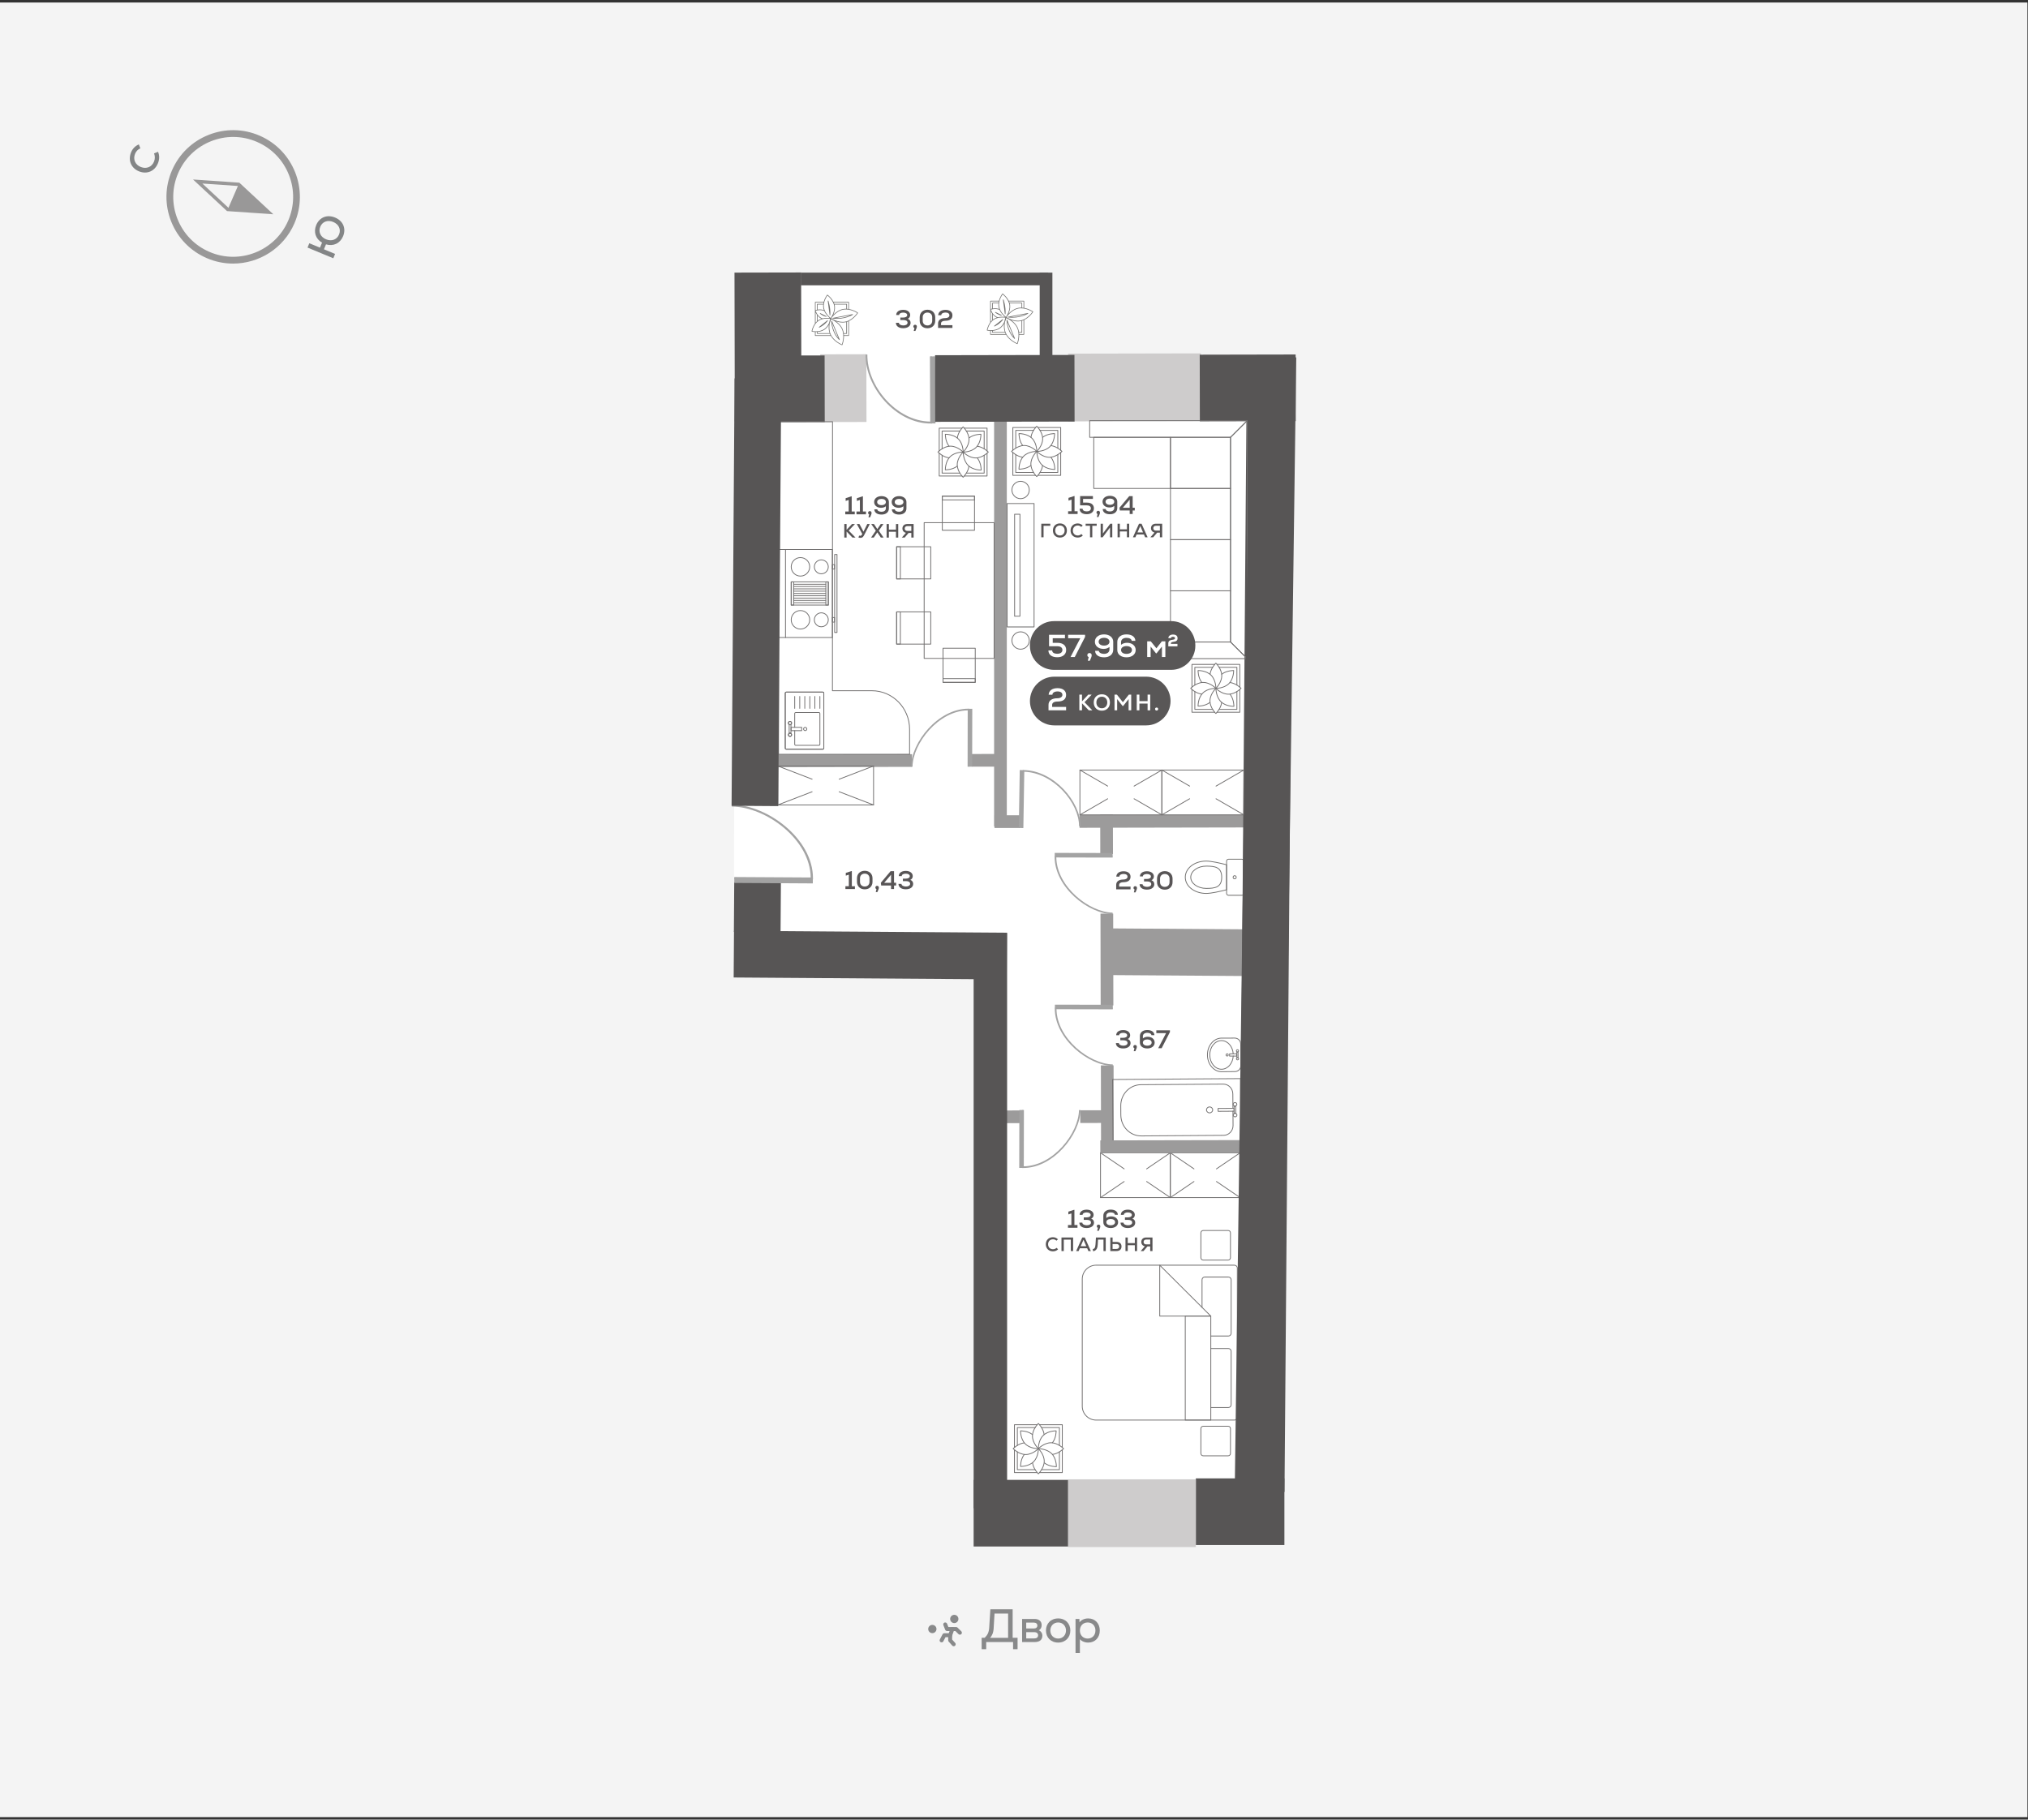 <?xml version="1.0" encoding="utf-8"?>
<!-- Generator: Adobe Illustrator 23.1.1, SVG Export Plug-In . SVG Version: 6.00 Build 0)  -->
<svg version="1.0" id="Layer_1" xmlns="http://www.w3.org/2000/svg" xmlns:xlink="http://www.w3.org/1999/xlink" x="0px" y="0px"
	 viewBox="0 0 916.264 822.271" enable-background="new 0 0 916.264 822.271" xml:space="preserve">
<rect x="0" y="0" width="916.264" height="822.271" fill="#333333" stroke="none"/>
<g>
	<g>
		<rect id="XMLID_00000142876869960384714610000017166144741888607131_" y="1.134" fill="#F4F4F4" width="916" height="820"/>
	</g>
	<g id="XMLID_4_">
		<g>
			<path fill="#88898A" d="M459.744,740.108v5.14h-2.03v-3.215h-12.14v3.215h-2.051v-5.14h1.354c1.205-1.163,1.924-2.369,2.051-4.61
				l0.528-8.27h10.067v12.879L459.744,740.108L459.744,740.108z M447.329,740.129h8.142v-10.976h-6.133l-0.402,6.704
				C448.83,737.867,448.175,739.179,447.329,740.129z"/>
			<path fill="#88898A" d="M470.948,739.114c0,1.904-1.226,2.919-3.533,2.919h-5.625v-10.448h5.625c1.988,0,3.215,1.036,3.215,2.791
				c0,1.08-0.487,1.925-1.29,2.348C470.25,737.042,470.948,738.036,470.948,739.114z M467.142,733.235h-3.489v2.665h3.447
				c1.014,0,1.585-0.529,1.585-1.332C468.685,733.786,468.113,733.235,467.142,733.235z M469.025,738.967
				c0-0.803-0.55-1.417-1.82-1.417h-3.552v2.833h3.594C468.516,740.383,469.025,739.791,469.025,738.967z"/>
			<path fill="#88898A" d="M472.574,736.81c0-3.11,2.178-5.458,5.519-5.458c3.321,0,5.498,2.348,5.498,5.458
				c0,3.109-2.178,5.456-5.498,5.456C474.753,742.266,472.574,739.919,472.574,736.81z M481.625,736.81
				c0-1.988-1.396-3.638-3.531-3.638c-2.157,0-3.552,1.65-3.552,3.638c0,1.987,1.396,3.637,3.552,3.637
				C480.229,740.447,481.625,738.797,481.625,736.81z"/>
			<path fill="#88898A" d="M496.893,736.81c0,3.214-2.137,5.456-5.224,5.456c-1.587,0-2.94-0.571-3.764-1.544v6.217h-1.967v-15.354
				h1.755l0.021,1.544c0.803-1.101,2.242-1.777,3.955-1.777C494.757,731.352,496.893,733.595,496.893,736.81z M494.926,736.81
				c0-2.137-1.438-3.638-3.512-3.638c-2.051,0-3.51,1.501-3.51,3.638c0,2.136,1.459,3.637,3.51,3.637
				C493.488,740.447,494.926,738.946,494.926,736.81z"/>
		</g>
		<path id="XMLID_530_" fill="#88898A" d="M433.021,731.587c0,1.031-0.836,1.867-1.867,1.867c-1.03,0-1.866-0.836-1.866-1.867
			s0.836-1.867,1.866-1.867C432.185,729.72,433.021,730.555,433.021,731.587"/>
		<path id="XMLID_529_" fill="#88898A" d="M423.103,736.137c0,1.031-0.836,1.867-1.867,1.867s-1.866-0.836-1.866-1.867
			s0.836-1.867,1.866-1.867C422.267,734.27,423.103,735.106,423.103,736.137"/>
		
			<polyline id="XMLID_528_" fill="none" stroke="#88898A" stroke-width="1.786" stroke-linecap="round" stroke-linejoin="round" stroke-miterlimit="10" points="
			427.055,734.055 427.87,736.138 432,736.138 433.69,737.801 		"/>
		
			<polyline id="XMLID_527_" fill="none" stroke="#88898A" stroke-width="1.786" stroke-linecap="round" stroke-linejoin="round" stroke-miterlimit="10" points="
			430.303,736.137 429.287,738.938 426.647,738.938 425.422,741.271 		"/>
		
			<polyline id="XMLID_526_" fill="none" stroke="#88898A" stroke-width="1.786" stroke-linecap="round" stroke-linejoin="round" stroke-miterlimit="10" points="
			429.287,738.938 429.287,741.228 430.892,743.022 		"/>
	</g>
	<g id="XMLID_6887_">
		<g id="XMLID_6890_">
			<path fill="#999898" d="M105.311,119.108c-3.994,0-8.05-0.798-11.942-2.485l0,0c-7.386-3.201-13.084-9.086-16.043-16.573
				c-2.96-7.486-2.827-15.677,0.374-23.063c3.201-7.387,9.087-13.085,16.573-16.045c7.486-2.96,15.677-2.827,23.064,0.375
				c15.248,6.608,22.277,24.389,15.668,39.638C128.085,112.31,116.965,119.107,105.311,119.108z M105.36,61.883
				c-3.366,0-6.735,0.636-9.959,1.911c-6.725,2.658-12.012,7.777-14.888,14.413c-2.875,6.635-2.995,13.992-0.336,20.717
				c2.658,6.725,7.777,12.012,14.412,14.887l0,0c13.696,5.935,29.669-0.378,35.605-14.075c2.876-6.635,2.995-13.993,0.337-20.718
				c-2.658-6.725-7.777-12.012-14.412-14.888C112.665,62.633,109.014,61.883,105.36,61.883z"/>
		</g>
		<g id="XMLID_6889_">
			<path fill="#999898" d="M123.492,96.831l-20.921-1.441L87.215,81.109l20.921,1.441L123.492,96.831z M103.218,93.898l16.06,1.106
				l-11.789-10.963l-16.06-1.106L103.218,93.898z"/>
		</g>
		<g id="XMLID_6888_">
			<polygon fill="#999898" points="121.385,95.918 102.895,94.644 107.812,83.296 			"/>
		</g>
		<g>
			<g>
				<path fill="#838586" d="M62.858,77.449c-3.583-1.418-5.093-4.942-3.668-8.542c0.677-1.708,1.887-2.952,3.539-3.655l0.689,1.784
					c-1.123,0.486-1.933,1.307-2.41,2.513c-0.987,2.495,0.087,4.916,2.632,5.923c2.545,1.008,4.987-0.02,5.974-2.515
					c0.463-1.172,0.463-2.49-0.015-3.629l1.803-0.738c0.692,1.629,0.686,3.351-0.016,5.126
					C69.948,77.351,66.442,78.869,62.858,77.449z"/>
			</g>
		</g>
		<g>
			<g>
				<path fill="#838586" d="M151.394,98.309c3.626,1.505,5.071,4.931,3.623,8.424c-1.346,3.244-4.4,4.687-7.732,3.694l-0.925,2.229
					l5.04,2.091l-0.815,1.962l-11.644-4.83l0.815-1.962l4.807,1.994l0.939-2.262c-2.889-1.686-3.946-4.776-2.628-7.954
					C144.323,98.202,147.767,96.805,151.394,98.309z M150.566,100.306c-2.528-1.049-4.911-0.146-5.863,2.149
					c-0.959,2.312,0.086,4.638,2.613,5.686c2.529,1.049,4.911,0.146,5.87-2.166C154.139,103.679,153.095,101.354,150.566,100.306z"
					/>
			</g>
		</g>
	</g>
	<g>
		<polygon fill="#FFFFFF" points="331.606,433.764 331.959,126.062 471.081,126.062 472.613,171.103 580.497,171.103 
			571.851,686.957 449.146,686.957 447.455,436.233 		"/>
		<g>
			<g>
				<path fill="#72716F" d="M387.583,141.268l-0.083,0.121l0.123,0.079C387.666,141.4,387.649,141.313,387.583,141.268"/>
				<path fill="#72716F" d="M387.584,141.268h-0.002c0,0,0-0.002-0.002-0.002c-0.002,0-0.004-0.002-0.006-0.004
					c-0.009-0.004-0.017-0.011-0.03-0.019c-0.025-0.019-0.064-0.043-0.113-0.074c-0.1-0.062-0.242-0.149-0.425-0.251
					c-0.363-0.204-0.884-0.469-1.513-0.714c-0.565-0.219-1.224-0.419-1.929-0.544v-3.089c0-0.081-0.066-0.147-0.147-0.147h-6.826
					c-0.348-0.707-0.793-1.324-1.217-1.818c0-0.002-0.002-0.002-0.002-0.002c-0.098-0.113-0.187-0.202-0.28-0.302
					c-0.276-0.293-0.538-0.552-0.739-0.731c-0.108-0.093-0.185-0.157-0.259-0.217c-0.019-0.015-0.051-0.045-0.068-0.058
					c-0.04-0.032-0.07-0.055-0.091-0.072c-0.011-0.009-0.021-0.015-0.025-0.017c-0.002-0.002-0.004-0.004-0.006-0.006H373.9V133.2
					c0,0,0,0-0.011,0.015c-0.004,0.006-0.023,0.032-0.032,0.043l0.043-0.057c-0.066-0.047-0.155-0.034-0.204,0.03v0.002
					l-0.002,0.002c-0.002,0-0.002,0.002-0.004,0.004c-0.004,0.006-0.011,0.015-0.019,0.025c-0.009,0.011-0.026,0.034-0.038,0.053
					c-0.011,0.015-0.017,0.023-0.03,0.04c-0.04,0.057-0.098,0.14-0.159,0.234c-0.028,0.038-0.051,0.077-0.081,0.121
					c-0.098,0.153-0.212,0.34-0.331,0.554c-0.119,0.214-0.244,0.457-0.367,0.722c-0.193,0.425-0.378,0.912-0.52,1.436h-3.794
					c-0.081,0-0.147,0.066-0.147,0.147v3.678c-0.002,0.004-0.006,0.004-0.008,0.008c0,0-0.002,0-0.002,0.002
					c-0.017,0.032-0.021,0.07-0.011,0.108v0.002c0,0.002,0.002,0.004,0.002,0.006c0.002,0.002,0.002,0.009,0.004,0.011
					c0,0.004,0.002,0.006,0.002,0.013c0.004,0.009,0.008,0.023,0.013,0.036v5.736c-0.404,0.55-0.707,1.13-0.93,1.653
					c-0.219,0.518-0.363,0.984-0.453,1.322c-0.045,0.17-0.077,0.306-0.096,0.401c-0.011,0.047-0.019,0.083-0.023,0.108
					c-0.002,0.013-0.004,0.023-0.004,0.03c-0.002,0.004-0.002,0.006-0.002,0.008v0.002l0.144,0.025l-0.032,0.142h0.002
					c0,0,0,0,0.002,0.002c0.002,0,0.004,0,0.006,0c0.008,0.002,0.017,0.004,0.03,0.006c0.026,0.004,0.064,0.013,0.11,0.021
					c0.096,0.015,0.236,0.036,0.408,0.058c0.223,0.027,0.516,0.047,0.837,0.059v1.631c0,0.081,0.066,0.147,0.147,0.147h7.015
					c0.763,1.33,1.899,2.326,2.896,3.01c0.578,0.395,1.109,0.69,1.498,0.884c0.193,0.098,0.353,0.17,0.463,0.219
					c0.055,0.026,0.098,0.043,0.127,0.055c0.015,0.006,0.025,0.011,0.034,0.015c0.004,0,0.006,0.002,0.008,0.002
					c0.002,0.002,0.002,0.002,0.002,0.002s0.002,0,0.055-0.136c0.136,0.053,0.136,0.053,0.136,0.053s0-0.002,0.002-0.002
					c0-0.002,0-0.006,0.002-0.011c0.004-0.006,0.009-0.019,0.015-0.034c0.011-0.03,0.025-0.074,0.047-0.129
					c0.038-0.115,0.096-0.281,0.157-0.489c0.121-0.416,0.272-1.007,0.374-1.699c0.079-0.529,0.132-1.12,0.125-1.74h2.112
					c0.081,0,0.147-0.066,0.147-0.147v-6.55c1.028-0.486,1.893-1.173,2.551-1.818c0.482-0.472,0.858-0.922,1.115-1.255
					c0.127-0.166,0.225-0.302,0.291-0.399c0.034-0.047,0.057-0.085,0.074-0.11c0.008-0.013,0.015-0.024,0.021-0.03
					c0-0.004,0.002-0.006,0.004-0.009l0,0c0.002-0.002,0.002-0.002,0.002-0.002s0,0-0.125-0.079L387.584,141.268z M383.271,136.718
					v2.893c-0.202-0.027-0.408-0.051-0.616-0.064v-2.086c0-0.081-0.068-0.147-0.149-0.147h-5.549
					c-0.066-0.204-0.14-0.404-0.225-0.597H383.271z M382.009,145.477v-0.002l0.03,0.144c0.11-0.023,0.215-0.055,0.321-0.085v5.029
					h-1.143c-0.091-0.631-0.259-1.268-0.531-1.889c-0.68-1.557-1.889-2.7-2.981-3.484c1.211,0.431,2.757,0.748,4.332,0.429h0.002
					L382.009,145.477z M369.409,149.976c0.999-0.089,2.135-0.351,3.131-1.018l-0.083-0.128l0.002,0.004l0.081,0.123l0.002-0.002
					c0.863-0.584,1.483-1.394,1.931-2.182c-0.123,1.132-0.1,2.481,0.338,3.788h-5.402V149.976z M370.937,143.919
					c0.089,0.045,0.181,0.074,0.272,0.11c-0.525,0.162-1.049,0.374-1.538,0.701c-0.096,0.066-0.172,0.149-0.261,0.219v-2.322
					C369.805,143.12,370.299,143.596,370.937,143.919 M371.67,143.89c-0.204-0.062-0.406-0.134-0.601-0.234
					c-0.939-0.476-1.591-1.313-2.012-2.044c-0.015-0.025-0.023-0.049-0.038-0.074c-0.185-0.333-0.325-0.639-0.416-0.865
					c-0.042-0.106-0.07-0.187-0.093-0.253c0.066-0.019,0.147-0.043,0.257-0.07c0.253-0.064,0.61-0.138,1.026-0.18
					c0.771-0.081,1.731-0.034,2.613,0.355c0.37,0.837,0.884,1.555,1.372,2.114c0.384,0.442,0.754,0.788,1.028,1.026
					c0.042,0.036,0.064,0.051,0.1,0.081c-0.021-0.002-0.036-0.004-0.06-0.009c-0.346-0.04-0.835-0.079-1.398-0.068
					C372.908,143.679,372.294,143.743,371.67,143.89 M372.09,138.967h-0.004h0.006H372.09z M371.899,138.426v0.002
					c0,0.019,0.004,0.038,0.006,0.057c0.008,0.168,0.021,0.333,0.045,0.504c0.062,0.406,0.168,0.79,0.302,1.156
					c-0.867-0.312-1.77-0.342-2.49-0.268c-0.13,0.015-0.238,0.034-0.353,0.051v-2.32h2.52
					C371.903,137.875,371.888,138.147,371.899,138.426 M375.349,143.658c-0.013,0.019-0.019,0.03-0.032,0.047l0,0
					c-0.077-0.059-0.185-0.147-0.319-0.263c-0.266-0.229-0.627-0.567-1.001-0.994c-0.748-0.858-1.542-2.069-1.757-3.501
					c-0.202-1.419,0.215-2.8,0.69-3.835c0.119-0.259,0.24-0.495,0.357-0.703c0.117-0.208,0.225-0.389,0.321-0.538
					c0.03-0.047,0.057-0.085,0.083-0.125c0.057-0.087,0.11-0.164,0.149-0.219h0.002c0.036,0.03,0.104,0.089,0.157,0.132
					c0.053,0.045,0.091,0.074,0.157,0.134c0.132,0.115,0.289,0.259,0.457,0.427c0.168,0.168,0.351,0.361,0.535,0.576
					c0.436,0.506,0.873,1.143,1.215,1.861c0.24,0.506,0.442,1.045,0.531,1.631c0.202,1.417-0.21,2.798-0.68,3.833
					c-0.234,0.516-0.48,0.943-0.669,1.241c-0.057,0.093-0.108,0.168-0.153,0.234C375.379,143.616,375.362,143.639,375.349,143.658
					 M376.484,142.241c0.47-1.035,0.89-2.435,0.712-3.894l0.002-0.009l-0.011-0.066c0-0.011,0-0.019-0.002-0.03
					c0-0.008-0.002-0.017-0.004-0.023c0-0.004-0.002-0.008-0.002-0.011l-0.017-0.108h-0.004c-0.03-0.168-0.066-0.331-0.11-0.493
					h5.313v1.929c-0.499-0.013-1.009,0.017-1.525,0.121c-1.719,0.346-3.114,1.389-4.079,2.337c-0.119,0.117-0.21,0.223-0.316,0.336
					C376.454,142.298,376.469,142.275,376.484,142.241 M372.071,136.718c-0.045,0.195-0.083,0.393-0.113,0.597h-2.698
					c-0.081,0-0.147,0.066-0.147,0.147v2.513c-0.155,0.03-0.302,0.061-0.419,0.091c-0.085,0.021-0.138,0.036-0.2,0.055v-3.403
					H372.071z M368.496,141.164c0.085,0.183,0.185,0.38,0.308,0.595c0.089,0.157,0.198,0.323,0.31,0.487v2.947
					c-0.225,0.2-0.431,0.41-0.618,0.633V141.164z M367.011,149.604c0.019-0.091,0.049-0.221,0.091-0.384
					c0.087-0.325,0.227-0.78,0.44-1.281c0.429-1.005,1.143-2.192,2.292-2.964c1.151-0.771,2.526-0.99,3.62-1.013
					c0.546-0.011,1.02,0.028,1.357,0.068c0.108,0.013,0.195,0.026,0.274,0.038c-0.006,0.017-0.011,0.027-0.019,0.049
					c-0.04,0.115-0.096,0.278-0.157,0.486c-0.094,0.321-0.206,0.75-0.3,1.247c-0.433,0.984-1.132,2.118-2.233,2.864
					c-1.151,0.771-2.524,0.99-3.62,1.013c-0.546,0.011-1.02-0.027-1.355-0.068C367.234,149.641,367.102,149.619,367.011,149.604
					 M368.496,151.495v-1.481c0.094,0.002,0.172,0.009,0.268,0.006c0.11-0.002,0.236-0.017,0.35-0.023v0.712
					c0,0.081,0.066,0.147,0.147,0.147h5.664c0.036,0.094,0.066,0.187,0.106,0.278c0.055,0.126,0.119,0.242,0.181,0.361H368.496z
					 M380.892,153.484c-0.102,0.678-0.246,1.253-0.368,1.661c-0.059,0.204-0.115,0.363-0.153,0.474
					c-0.002,0.011-0.004,0.015-0.009,0.025c-0.011-0.004-0.015-0.006-0.025-0.011c-0.106-0.047-0.259-0.117-0.448-0.212
					c-0.378-0.189-0.899-0.478-1.464-0.865c-1.13-0.777-2.426-1.948-3.127-3.539c-0.699-1.591-0.676-3.329-0.474-4.68
					c0.021-0.138,0.045-0.268,0.068-0.397c0.011-0.023,0.028-0.051,0.038-0.074c0.221-0.518,0.368-0.984,0.459-1.321
					c0.034-0.123,0.057-0.221,0.077-0.306c0.1,0.045,0.215,0.098,0.363,0.168c0.378,0.187,0.899,0.468,1.462,0.85
					c1.13,0.767,2.426,1.931,3.125,3.537l0.144-0.064l-0.144,0.064C381.117,150.384,381.094,152.128,380.892,153.484
					 M383.271,151.495h-1.976c-0.009-0.21-0.023-0.425-0.047-0.64h1.258c0.081,0,0.149-0.066,0.149-0.147v-5.252
					c0.21-0.066,0.416-0.142,0.616-0.227V151.495z M386.998,141.839c-0.249,0.323-0.616,0.763-1.088,1.224
					c-0.943,0.924-2.292,1.925-3.93,2.269c-1.64,0.329-3.269-0.057-4.495-0.533c-0.612-0.238-1.12-0.497-1.474-0.695
					c-0.178-0.1-0.316-0.185-0.412-0.244c-0.009-0.006-0.013-0.009-0.021-0.015c0.019-0.023,0.038-0.053,0.057-0.083
					c0.062-0.087,0.14-0.195,0.242-0.329c0.249-0.325,0.616-0.767,1.086-1.23c0.943-0.926,2.292-1.927,3.93-2.258
					c1.64-0.329,3.27,0.057,4.495,0.533c0.612,0.238,1.12,0.497,1.477,0.697c0.176,0.1,0.317,0.183,0.41,0.242
					c0.011,0.006,0.013,0.009,0.021,0.015c-0.006,0.008-0.008,0.011-0.015,0.021C387.216,141.544,387.121,141.678,386.998,141.839"
					/>
				<path fill="#72716F" d="M380.584,155.893l-0.136-0.055l-0.053,0.138C380.469,156.006,380.554,155.967,380.584,155.893"/>
				<path fill="#72716F" d="M380.552,148.733l-0.134,0.06L380.552,148.733z"/>
				<path fill="#72716F" d="M366.808,149.864l0.032-0.144l-0.147-0.023C366.68,149.775,366.731,149.847,366.808,149.864"/>
				<path fill="#72716F" d="M379.252,153.493L379.252,153.493l0.134-0.057l-3.486-8.355c-0.028-0.064-0.096-0.1-0.166-0.087
					c-0.068,0.013-0.117,0.074-0.117,0.144c0,2.292,1.024,6.135,3.535,8.461c0.049,0.047,0.125,0.053,0.183,0.013
					c0.057-0.038,0.079-0.113,0.051-0.176L379.252,153.493z M378.799,152.791c-1.77-1.99-2.653-4.769-2.845-6.815L378.799,152.791z"
					/>
				<path fill="#72716F" d="M385.209,141.978l-8.95,1.691l0.026,0.144l-0.026-0.144c-0.072,0.013-0.123,0.076-0.121,0.149
					c0.002,0.072,0.06,0.132,0.13,0.14c2.694,0.316,4.952-0.11,6.539-0.616c0.792-0.253,1.419-0.527,1.846-0.737
					c0.215-0.104,0.38-0.193,0.491-0.257c0.055-0.032,0.098-0.057,0.127-0.074c0.015-0.009,0.026-0.017,0.034-0.021
					c0.002-0.002,0.006-0.004,0.009-0.004c0-0.002,0.002-0.002,0.002-0.002l0,0c0,0,0-0.002-0.079-0.126l0.079,0.123
					c0.06-0.036,0.083-0.11,0.057-0.176C385.347,142.001,385.279,141.963,385.209,141.978 M382.717,143.061
					c-1.336,0.427-3.163,0.793-5.326,0.693l6.906-1.307C383.894,142.635,383.369,142.853,382.717,143.061"/>
				<path fill="#72716F" d="M370.171,148.009l-0.053-0.136L370.171,148.009h0.002c0.002-0.002,0.002-0.002,0.004-0.002
					c0.006-0.002,0.013-0.004,0.021-0.008c0.015-0.006,0.04-0.017,0.072-0.03c0.062-0.028,0.153-0.07,0.268-0.125
					c0.227-0.113,0.548-0.285,0.922-0.525c0.746-0.482,1.702-1.241,2.547-2.352c0.045-0.058,0.04-0.14-0.013-0.193
					c-0.053-0.051-0.136-0.055-0.196-0.011l-3.773,2.993c-0.055,0.047-0.072,0.125-0.036,0.189
					C370.026,148.007,370.103,148.035,370.171,148.009"/>
				<path fill="#72716F" d="M373.295,143.002L373.295,143.002l0.066-0.131l-2.734-1.353c-0.066-0.032-0.147-0.011-0.187,0.051
					c-0.04,0.061-0.03,0.144,0.028,0.193l0.096-0.113l-0.096,0.113h0.002l0.002,0.002c0.002,0.002,0.006,0.006,0.011,0.011
					c0.011,0.006,0.023,0.019,0.043,0.034c0.036,0.027,0.089,0.068,0.157,0.119c0.138,0.1,0.338,0.238,0.586,0.387
					c0.495,0.3,1.194,0.644,1.993,0.831c0.072,0.017,0.147-0.023,0.172-0.093c0.026-0.07-0.006-0.147-0.072-0.18L373.295,143.002z"
					/>
				<path fill="#72716F" d="M374.432,136.482c-0.049-0.176-0.091-0.312-0.121-0.408c-0.015-0.047-0.028-0.083-0.036-0.108
					c-0.004-0.013-0.006-0.021-0.008-0.028c-0.002-0.002-0.002-0.006-0.002-0.006c-0.002-0.002-0.002-0.002-0.002-0.002v-0.002
					l-0.138,0.049l0.138-0.049c-0.023-0.07-0.1-0.113-0.172-0.093c-0.074,0.017-0.121,0.087-0.113,0.162l0.858,6.377
					c0.011,0.074,0.077,0.13,0.151,0.127c0.074-0.002,0.138-0.061,0.142-0.136c0.119-1.621-0.098-3.229-0.344-4.429
					C374.661,137.334,374.532,136.832,374.432,136.482"/>
			</g>
			<g>
				<path fill="#72716F" d="M466.751,140.756l-0.083,0.121l0.123,0.079C466.834,140.888,466.817,140.801,466.751,140.756"/>
				<path fill="#72716F" d="M466.752,140.756h-0.002c0,0,0-0.002-0.002-0.002c-0.002,0-0.004-0.002-0.006-0.004
					c-0.009-0.004-0.017-0.011-0.03-0.019c-0.025-0.019-0.064-0.043-0.113-0.074c-0.1-0.062-0.242-0.149-0.425-0.251
					c-0.363-0.204-0.884-0.469-1.513-0.714c-0.565-0.219-1.224-0.419-1.929-0.544v-3.089c0-0.081-0.066-0.147-0.147-0.147h-6.826
					c-0.348-0.707-0.793-1.324-1.217-1.818c0-0.002-0.002-0.002-0.002-0.002c-0.098-0.113-0.187-0.202-0.28-0.302
					c-0.276-0.293-0.538-0.552-0.739-0.731c-0.108-0.093-0.185-0.157-0.259-0.217c-0.019-0.015-0.051-0.045-0.068-0.058
					c-0.04-0.032-0.07-0.055-0.091-0.072c-0.011-0.009-0.021-0.015-0.025-0.017c-0.002-0.002-0.004-0.004-0.006-0.006h-0.002v-0.002
					c0,0,0,0-0.011,0.015c-0.004,0.006-0.023,0.032-0.032,0.043l0.043-0.057c-0.066-0.047-0.155-0.034-0.204,0.03v0.002
					l-0.002,0.002c-0.002,0-0.002,0.002-0.004,0.004c-0.004,0.006-0.011,0.015-0.019,0.025c-0.009,0.011-0.026,0.034-0.038,0.053
					c-0.011,0.015-0.017,0.023-0.03,0.04c-0.04,0.057-0.098,0.14-0.159,0.234c-0.028,0.038-0.051,0.077-0.081,0.121
					c-0.098,0.153-0.212,0.34-0.331,0.554c-0.119,0.214-0.244,0.457-0.367,0.722c-0.193,0.425-0.378,0.912-0.52,1.436h-3.794
					c-0.081,0-0.147,0.066-0.147,0.147v3.678c-0.002,0.004-0.006,0.004-0.008,0.008c0,0-0.002,0-0.002,0.002
					c-0.017,0.032-0.021,0.07-0.011,0.108v0.002c0,0.002,0.002,0.004,0.002,0.006c0.002,0.002,0.002,0.009,0.004,0.011
					c0,0.004,0.002,0.006,0.002,0.013c0.004,0.009,0.008,0.023,0.013,0.036v5.736c-0.404,0.55-0.707,1.13-0.93,1.653
					c-0.219,0.518-0.363,0.984-0.453,1.322c-0.045,0.17-0.077,0.306-0.096,0.401c-0.011,0.047-0.019,0.083-0.023,0.108
					c-0.002,0.013-0.004,0.023-0.004,0.03c-0.002,0.004-0.002,0.006-0.002,0.008v0.002l0.144,0.025l-0.032,0.142h0.002
					c0,0,0,0,0.002,0.002c0.002,0,0.004,0,0.006,0c0.008,0.002,0.017,0.004,0.03,0.006c0.026,0.004,0.064,0.013,0.11,0.021
					c0.096,0.015,0.236,0.036,0.408,0.058c0.223,0.027,0.516,0.047,0.837,0.059v1.631c0,0.081,0.066,0.147,0.147,0.147h7.015
					c0.763,1.33,1.899,2.326,2.896,3.01c0.578,0.395,1.109,0.69,1.498,0.884c0.193,0.098,0.353,0.17,0.463,0.219
					c0.055,0.026,0.098,0.043,0.127,0.055c0.015,0.006,0.025,0.011,0.034,0.015c0.004,0,0.006,0.002,0.008,0.002
					c0.002,0.002,0.002,0.002,0.002,0.002s0.002,0,0.055-0.136c0.136,0.053,0.136,0.053,0.136,0.053s0-0.002,0.002-0.002
					c0-0.002,0-0.006,0.002-0.011c0.004-0.006,0.009-0.019,0.015-0.034c0.011-0.03,0.025-0.074,0.047-0.129
					c0.038-0.115,0.096-0.281,0.157-0.489c0.121-0.416,0.272-1.007,0.374-1.699c0.079-0.529,0.132-1.12,0.125-1.74h2.112
					c0.081,0,0.147-0.066,0.147-0.147v-6.55c1.028-0.486,1.893-1.173,2.551-1.818c0.482-0.472,0.858-0.922,1.115-1.255
					c0.127-0.166,0.225-0.302,0.291-0.399c0.034-0.047,0.057-0.085,0.074-0.11c0.008-0.013,0.015-0.024,0.021-0.03
					c0-0.004,0.002-0.006,0.004-0.009l0,0c0.002-0.002,0.002-0.002,0.002-0.002s0,0-0.125-0.079L466.752,140.756z M462.439,136.206
					v2.893c-0.202-0.027-0.408-0.051-0.616-0.064v-2.086c0-0.081-0.068-0.147-0.149-0.147h-5.549
					c-0.066-0.204-0.14-0.404-0.225-0.597H462.439z M461.178,144.964v-0.002l0.03,0.144c0.11-0.023,0.215-0.055,0.321-0.085v5.029
					h-1.143c-0.091-0.631-0.259-1.268-0.531-1.889c-0.68-1.557-1.889-2.7-2.981-3.484c1.211,0.431,2.757,0.748,4.332,0.429h0.002
					L461.178,144.964z M448.578,149.464c0.999-0.089,2.135-0.351,3.131-1.018l-0.083-0.128l0.002,0.004l0.081,0.123l0.002-0.002
					c0.863-0.584,1.483-1.394,1.931-2.182c-0.123,1.132-0.1,2.481,0.338,3.788h-5.402V149.464z M450.105,143.407
					c0.089,0.045,0.181,0.074,0.272,0.11c-0.525,0.162-1.049,0.374-1.538,0.701c-0.096,0.066-0.172,0.149-0.261,0.219v-2.322
					C448.973,142.608,449.468,143.084,450.105,143.407 M450.838,143.378c-0.204-0.062-0.406-0.134-0.601-0.234
					c-0.939-0.476-1.591-1.313-2.012-2.044c-0.015-0.025-0.023-0.049-0.038-0.074c-0.185-0.333-0.325-0.639-0.416-0.865
					c-0.042-0.106-0.07-0.187-0.093-0.253c0.066-0.019,0.147-0.043,0.257-0.07c0.253-0.064,0.61-0.138,1.026-0.18
					c0.771-0.081,1.731-0.034,2.613,0.355c0.37,0.837,0.884,1.555,1.372,2.114c0.384,0.442,0.754,0.788,1.028,1.026
					c0.042,0.036,0.064,0.051,0.1,0.081c-0.021-0.002-0.036-0.004-0.06-0.009c-0.346-0.04-0.835-0.079-1.398-0.068
					C452.077,143.167,451.463,143.231,450.838,143.378 M451.259,138.455h-0.004h0.006H451.259z M451.067,137.913v0.002
					c0,0.019,0.004,0.038,0.006,0.057c0.008,0.168,0.021,0.333,0.045,0.504c0.062,0.406,0.168,0.79,0.302,1.156
					c-0.867-0.312-1.77-0.342-2.49-0.268c-0.13,0.015-0.238,0.034-0.353,0.051v-2.32h2.52
					C451.072,137.363,451.057,137.635,451.067,137.913 M454.517,143.146c-0.013,0.019-0.019,0.03-0.032,0.047l0,0
					c-0.077-0.059-0.185-0.147-0.319-0.263c-0.266-0.229-0.627-0.567-1.001-0.994c-0.748-0.858-1.542-2.069-1.757-3.501
					c-0.202-1.419,0.215-2.8,0.69-3.835c0.119-0.259,0.24-0.495,0.357-0.703c0.117-0.208,0.225-0.389,0.321-0.538
					c0.03-0.047,0.057-0.085,0.083-0.125c0.057-0.087,0.11-0.164,0.149-0.219h0.002c0.036,0.03,0.104,0.089,0.157,0.132
					c0.053,0.045,0.091,0.074,0.157,0.134c0.132,0.115,0.289,0.259,0.457,0.427c0.168,0.168,0.351,0.361,0.535,0.576
					c0.436,0.506,0.873,1.143,1.215,1.861c0.24,0.506,0.442,1.045,0.531,1.631c0.202,1.417-0.21,2.798-0.68,3.833
					c-0.234,0.516-0.48,0.943-0.669,1.241c-0.057,0.093-0.108,0.168-0.153,0.234C454.547,143.103,454.53,143.127,454.517,143.146
					 M455.652,141.729c0.47-1.035,0.89-2.435,0.712-3.894l0.002-0.009l-0.011-0.066c0-0.011,0-0.019-0.002-0.03
					c0-0.008-0.002-0.017-0.004-0.023c0-0.004-0.002-0.008-0.002-0.011l-0.017-0.108h-0.004c-0.03-0.168-0.066-0.331-0.11-0.493
					h5.313v1.929c-0.499-0.013-1.009,0.017-1.525,0.121c-1.719,0.346-3.114,1.389-4.079,2.337c-0.119,0.117-0.21,0.223-0.316,0.336
					C455.622,141.786,455.637,141.763,455.652,141.729 M451.24,136.206c-0.045,0.195-0.083,0.393-0.113,0.597h-2.698
					c-0.081,0-0.147,0.066-0.147,0.147v2.513c-0.155,0.03-0.302,0.061-0.419,0.091c-0.085,0.021-0.138,0.036-0.2,0.055v-3.403
					H451.24z M447.664,140.652c0.085,0.183,0.185,0.38,0.308,0.595c0.089,0.157,0.198,0.323,0.31,0.487v2.947
					c-0.225,0.2-0.431,0.41-0.618,0.633V140.652z M446.179,149.092c0.019-0.091,0.049-0.221,0.091-0.384
					c0.087-0.325,0.227-0.78,0.44-1.281c0.429-1.005,1.143-2.192,2.292-2.964c1.151-0.771,2.526-0.99,3.62-1.013
					c0.546-0.011,1.02,0.028,1.357,0.068c0.108,0.013,0.195,0.026,0.274,0.038c-0.006,0.017-0.011,0.027-0.019,0.049
					c-0.04,0.115-0.096,0.278-0.157,0.486c-0.093,0.321-0.206,0.75-0.3,1.247c-0.433,0.984-1.132,2.118-2.233,2.864
					c-1.151,0.771-2.524,0.99-3.62,1.013c-0.546,0.011-1.02-0.027-1.355-0.068C446.402,149.128,446.27,149.107,446.179,149.092
					 M447.664,150.983v-1.481c0.094,0.002,0.172,0.009,0.268,0.006c0.11-0.002,0.236-0.017,0.35-0.023v0.712
					c0,0.081,0.066,0.147,0.147,0.147h5.664c0.036,0.094,0.066,0.187,0.106,0.278c0.055,0.126,0.119,0.242,0.181,0.361H447.664z
					 M460.06,152.971c-0.102,0.678-0.246,1.253-0.368,1.661c-0.059,0.204-0.115,0.363-0.153,0.474
					c-0.002,0.011-0.004,0.015-0.009,0.025c-0.011-0.004-0.015-0.006-0.025-0.011c-0.106-0.047-0.259-0.117-0.448-0.212
					c-0.378-0.189-0.899-0.478-1.464-0.865c-1.13-0.777-2.426-1.948-3.127-3.539c-0.699-1.591-0.676-3.329-0.474-4.68
					c0.021-0.138,0.045-0.268,0.068-0.397c0.011-0.023,0.028-0.051,0.038-0.074c0.221-0.518,0.368-0.984,0.459-1.321
					c0.034-0.123,0.057-0.221,0.076-0.306c0.1,0.045,0.215,0.098,0.363,0.168c0.378,0.187,0.899,0.468,1.462,0.85
					c1.13,0.767,2.426,1.931,3.125,3.537l0.144-0.064l-0.144,0.064C460.285,149.872,460.262,151.616,460.06,152.971
					 M462.439,150.983h-1.976c-0.009-0.21-0.023-0.425-0.047-0.64h1.258c0.081,0,0.149-0.066,0.149-0.147v-5.252
					c0.21-0.066,0.416-0.142,0.616-0.227V150.983z M466.166,141.327c-0.249,0.323-0.616,0.763-1.088,1.224
					c-0.943,0.924-2.292,1.925-3.93,2.269c-1.64,0.329-3.269-0.057-4.495-0.533c-0.612-0.238-1.12-0.497-1.474-0.695
					c-0.178-0.1-0.316-0.185-0.412-0.244c-0.009-0.006-0.013-0.009-0.021-0.015c0.019-0.023,0.038-0.053,0.057-0.083
					c0.062-0.087,0.14-0.195,0.242-0.329c0.249-0.325,0.616-0.767,1.086-1.23c0.943-0.926,2.292-1.927,3.93-2.258
					c1.64-0.329,3.269,0.057,4.495,0.533c0.612,0.238,1.12,0.497,1.477,0.697c0.176,0.1,0.317,0.183,0.41,0.242
					c0.011,0.006,0.013,0.009,0.021,0.015c-0.006,0.008-0.008,0.011-0.015,0.021C466.385,141.032,466.289,141.166,466.166,141.327"
					/>
				<path fill="#72716F" d="M459.752,155.381l-0.136-0.055l-0.053,0.138C459.637,155.494,459.722,155.455,459.752,155.381"/>
				<path fill="#72716F" d="M459.72,148.221l-0.134,0.06L459.72,148.221z"/>
				<path fill="#72716F" d="M445.976,149.352l0.032-0.144l-0.147-0.023C445.848,149.263,445.899,149.335,445.976,149.352"/>
				<path fill="#72716F" d="M458.42,152.981L458.42,152.981l0.134-0.057l-3.486-8.355c-0.028-0.064-0.096-0.1-0.166-0.087
					c-0.068,0.013-0.117,0.074-0.117,0.144c0,2.292,1.024,6.135,3.535,8.461c0.049,0.047,0.125,0.053,0.183,0.013
					c0.057-0.038,0.079-0.113,0.051-0.176L458.42,152.981z M457.967,152.279c-1.77-1.99-2.653-4.769-2.845-6.815L457.967,152.279z"
					/>
				<path fill="#72716F" d="M464.377,141.466l-8.95,1.691l0.026,0.144l-0.026-0.144c-0.072,0.013-0.123,0.076-0.121,0.149
					c0.002,0.072,0.06,0.132,0.13,0.14c2.694,0.316,4.952-0.11,6.539-0.616c0.792-0.253,1.419-0.527,1.846-0.737
					c0.215-0.104,0.38-0.193,0.491-0.257c0.055-0.032,0.098-0.057,0.127-0.074c0.015-0.009,0.026-0.017,0.034-0.021
					c0.002-0.002,0.006-0.004,0.009-0.004c0-0.002,0.002-0.002,0.002-0.002l0,0c0,0,0-0.002-0.079-0.126l0.079,0.123
					c0.06-0.036,0.083-0.11,0.057-0.176C464.515,141.489,464.447,141.451,464.377,141.466 M461.885,142.549
					c-1.336,0.427-3.163,0.793-5.326,0.693l6.906-1.307C463.062,142.122,462.537,142.341,461.885,142.549"/>
				<path fill="#72716F" d="M449.339,147.497l-0.053-0.136L449.339,147.497h0.002c0.002-0.002,0.002-0.002,0.004-0.002
					c0.006-0.002,0.013-0.004,0.021-0.008c0.015-0.006,0.04-0.017,0.072-0.03c0.062-0.028,0.153-0.07,0.268-0.125
					c0.227-0.113,0.548-0.285,0.922-0.525c0.746-0.482,1.702-1.241,2.547-2.352c0.045-0.058,0.04-0.14-0.013-0.193
					c-0.053-0.051-0.136-0.055-0.196-0.011l-3.773,2.993c-0.055,0.047-0.072,0.125-0.036,0.189
					C449.194,147.495,449.271,147.523,449.339,147.497"/>
				<path fill="#72716F" d="M452.463,142.49L452.463,142.49l0.066-0.131l-2.734-1.353c-0.066-0.032-0.147-0.011-0.187,0.051
					c-0.04,0.061-0.03,0.144,0.028,0.193l0.096-0.113l-0.096,0.113h0.002l0.002,0.002c0.002,0.002,0.006,0.006,0.011,0.011
					c0.011,0.006,0.023,0.019,0.043,0.034c0.036,0.027,0.089,0.068,0.157,0.119c0.138,0.1,0.338,0.238,0.586,0.387
					c0.495,0.3,1.194,0.644,1.993,0.831c0.072,0.017,0.147-0.023,0.172-0.093c0.026-0.07-0.006-0.147-0.072-0.18L452.463,142.49z"/>
				<path fill="#72716F" d="M453.6,135.97c-0.049-0.176-0.091-0.312-0.121-0.408c-0.015-0.047-0.028-0.083-0.036-0.108
					c-0.004-0.013-0.006-0.021-0.008-0.028c-0.002-0.002-0.002-0.006-0.002-0.006c-0.002-0.002-0.002-0.002-0.002-0.002v-0.002
					l-0.138,0.049l0.138-0.049c-0.023-0.07-0.1-0.113-0.172-0.093c-0.074,0.017-0.121,0.087-0.113,0.162l0.858,6.377
					c0.011,0.074,0.077,0.13,0.151,0.127c0.074-0.002,0.138-0.061,0.142-0.136c0.119-1.621-0.098-3.229-0.344-4.429
					C453.829,136.821,453.7,136.32,453.6,135.97"/>
			</g>
			<g>
				
					<path fill="none" stroke="#72716F" stroke-width="0.368" stroke-linecap="round" stroke-linejoin="round" stroke-miterlimit="10" d="
					M554.182,402.073c-2.815,0.72-6.917,1.657-9.201,1.657c-5.366,0-9.46-3.269-9.46-7.306c0-4.036,4.094-7.308,9.46-7.308
					c2.284,0,6.386,0.937,9.201,1.657V402.073z"/>
				
					<path fill="none" stroke="#72716F" stroke-width="0.368" stroke-linecap="round" stroke-linejoin="round" stroke-miterlimit="10" d="
					M561.959,403.721v-14.597c0-0.467-0.38-0.85-0.848-0.85h-6.082c-0.467,0-0.847,0.382-0.847,0.85v14.597
					c0,0.467,0.38,0.852,0.847,0.852h6.082C561.579,404.573,561.959,404.189,561.959,403.721z"/>
				
					<path fill="none" stroke="#72716F" stroke-width="0.368" stroke-linecap="round" stroke-linejoin="round" stroke-miterlimit="10" d="
					M544.979,391.391c-3.862,0-6.994,2.252-6.994,5.035c0,2.777,3.131,5.031,6.994,5.031c3.862,0,6.994-0.382,6.994-5.031
					C551.973,391.773,548.842,391.391,544.979,391.391z"/>
				
					<path fill="none" stroke="#72716F" stroke-width="0.368" stroke-linecap="round" stroke-linejoin="round" stroke-miterlimit="10" d="
					M557.833,395.716c-0.393,0-0.707,0.317-0.707,0.71c0,0.389,0.314,0.703,0.707,0.703c0.391,0,0.707-0.314,0.707-0.703
					C558.54,396.033,558.224,395.716,557.833,395.716z"/>
			</g>
			<g>
				<g>
					<path fill="#585556" d="M486.872,231.009v1.257h-4.29v-1.257h1.545v-5.225l-1.373,0.439v-1.246l2.572-0.83h0.162v6.863H486.872
						z"/>
					<path fill="#585556" d="M494.234,229.728c0,1.569-1.281,2.629-3.184,2.629c-2.076,0-3.274-0.911-3.274-2.491h1.36
						c0,0.785,0.692,1.222,1.903,1.222c1.13,0,1.822-0.529,1.822-1.383c0-0.842-0.669-1.338-1.811-1.338h-3.044v-4.175h5.779v1.269
						h-4.441v1.66h1.706C493.057,227.121,494.234,228.091,494.234,229.728z"/>
					<path fill="#585556" d="M496.97,231.608c0,0.415-0.126,0.795-0.657,2.017h-0.75l0.323-1.338
						c-0.311-0.092-0.496-0.356-0.496-0.692c0-0.449,0.323-0.773,0.797-0.773C496.648,230.824,496.97,231.147,496.97,231.608z"/>
					<path fill="#585556" d="M504.793,226.718v2.894c0,1.72-1.35,2.769-3.288,2.769c-2.007,0-3.241-0.876-3.298-2.353h1.36
						c0,0.622,0.831,1.094,1.926,1.094c1.051,0,1.938-0.553,1.938-1.58v-0.922c-0.588,0.472-1.291,0.704-2.145,0.704
						c-1.869,0-3.148-1.061-3.148-2.619c0-1.568,1.361-2.652,3.321-2.652C503.408,224.054,504.793,225.161,504.793,226.718z
						 M503.431,226.718c0-0.854-0.783-1.419-1.96-1.419c-1.176,0-1.972,0.565-1.972,1.419c0,0.842,0.797,1.407,1.972,1.407
						C502.648,228.125,503.431,227.56,503.431,226.718z"/>
					<path fill="#585556" d="M512.696,230.685h-0.946v1.58h-1.348v-1.58h-4.453l-0.161-1.246l4.417-5.247h1.545v5.247h0.946V230.685
						z M507.299,229.451h3.103v-3.656L507.299,229.451z"/>
				</g>
				<g>
					<path fill="#585556" d="M474.529,237.604h-3.04v5.186h-1.025v-6.133h4.065V237.604z"/>
					<path fill="#585556" d="M475.716,239.723c0-1.909,1.272-3.198,3.163-3.198c1.884,0,3.155,1.288,3.155,3.198
						c0,1.911-1.272,3.198-3.155,3.198C476.988,242.921,475.716,241.634,475.716,239.723z M481,239.723
						c0-1.341-0.858-2.252-2.121-2.252c-1.27,0-2.129,0.911-2.129,2.252s0.858,2.252,2.129,2.252
						C480.142,241.975,481,241.064,481,239.723z"/>
					<path fill="#585556" d="M483.688,239.723c0-1.875,1.323-3.188,3.208-3.188c0.893,0,1.673,0.323,2.286,0.946l-0.684,0.631
						c-0.421-0.421-0.938-0.64-1.568-0.64c-1.306,0-2.208,0.92-2.208,2.252s0.902,2.252,2.208,2.252
						c0.613,0,1.209-0.236,1.639-0.657l0.657,0.682c-0.613,0.606-1.394,0.912-2.323,0.912
						C485.004,242.913,483.688,241.598,483.688,239.723z"/>
					<path fill="#585556" d="M495.497,237.604h-1.989v5.186h-1.025v-5.186h-1.989v-0.947h5.003V237.604z"/>
					<path fill="#585556" d="M502.538,236.657v6.133h-1.025v-2.426l0.009-1.998l-3.33,4.424h-0.911v-6.133h1.025v2.55l-0.009,1.884
						l3.33-4.433H502.538z"/>
					<path fill="#585556" d="M510.176,236.657v6.133h-1.025v-2.637h-3.198v2.637h-1.025v-6.133h1.025v2.541h3.198v-2.541H510.176z"
						/>
					<path fill="#585556" d="M516.825,241.52h-3.295l-0.561,1.27h-1.103l2.751-6.133h1.138l2.744,6.133h-1.112L516.825,241.52z
						 M513.924,240.591h2.506l-1.252-2.9L513.924,240.591z"/>
					<path fill="#585556" d="M525.084,236.657v6.133h-1.033v-2.094h-1.236l-1.787,2.094h-1.279l1.866-2.156
						c-0.973-0.21-1.586-0.946-1.586-1.953c0-1.218,0.867-2.025,2.183-2.025H525.084z M522.246,239.776h1.805v-2.181h-1.805
						c-0.728,0-1.183,0.421-1.183,1.087C521.063,239.355,521.519,239.776,522.246,239.776z"/>
				</g>
			</g>
			<g>
				<path fill="#585556" d="M505.641,400.637h5.144v1.257h-6.482v-2.029c0-1.535,1.2-2.422,3.264-2.422
					c1.108,0,1.858-0.496,1.858-1.234c0-0.807-0.658-1.281-1.777-1.281c-1.153,0-1.891,0.474-1.914,1.212h-1.385
					c0.092-1.523,1.315-2.422,3.298-2.422c1.938,0,3.137,0.946,3.137,2.467c0,1.615-1.118,2.468-3.207,2.468
					c-1.21,0-1.938,0.449-1.938,1.212V400.637z"/>
				<path fill="#585556" d="M513.696,401.236c0,0.415-0.126,0.795-0.657,2.017h-0.75l0.323-1.338
					c-0.311-0.092-0.496-0.356-0.496-0.692c0-0.449,0.323-0.773,0.797-0.773C513.374,400.452,513.696,400.775,513.696,401.236z"/>
				<path fill="#585556" d="M521.518,399.563c0,1.488-1.315,2.446-3.357,2.446c-1.983,0-3.276-0.958-3.276-2.434h1.35
					c0,0.681,0.864,1.188,2.017,1.188c1.12,0,1.893-0.461,1.893-1.234s-0.681-1.21-1.834-1.21h-1.431V397.2h1.281
					c1.108,0,1.834-0.427,1.834-1.12c0-0.669-0.726-1.129-1.812-1.129c-1.094,0-1.822,0.437-1.822,1.094h-1.338
					c0-1.418,1.246-2.341,3.172-2.341c1.857,0,3.137,0.958,3.137,2.365c0,0.773-0.461,1.452-1.108,1.684
					C521.032,398.042,521.518,398.699,521.518,399.563z"/>
				<path fill="#585556" d="M522.756,398.642v-1.581c0-2.029,1.418-3.402,3.506-3.402c2.087,0,3.506,1.373,3.506,3.402v1.581
					c0,2.017-1.419,3.39-3.506,3.39C524.174,402.032,522.756,400.659,522.756,398.642z M528.407,398.642v-1.581
					c0-1.267-0.854-2.121-2.145-2.121s-2.145,0.854-2.145,2.121v1.581c0,1.267,0.854,2.121,2.145,2.121
					S528.407,399.909,528.407,398.642z"/>
			</g>
			<g>
				<path fill="#585556" d="M411.413,145.866c0,1.488-1.315,2.446-3.357,2.446c-1.984,0-3.276-0.958-3.276-2.434h1.35
					c0,0.681,0.864,1.188,2.017,1.188c1.12,0,1.893-0.462,1.893-1.234c0-0.773-0.681-1.21-1.834-1.21h-1.431v-1.118h1.281
					c1.108,0,1.834-0.427,1.834-1.12c0-0.669-0.726-1.129-1.811-1.129c-1.094,0-1.822,0.437-1.822,1.094h-1.338
					c0-1.418,1.246-2.341,3.172-2.341c1.857,0,3.137,0.958,3.137,2.365c0,0.773-0.461,1.452-1.108,1.684
					C410.927,144.344,411.413,145.001,411.413,145.866z"/>
				<path fill="#585556" d="M414.242,147.539c0,0.415-0.126,0.795-0.657,2.017h-0.75l0.323-1.338
					c-0.311-0.092-0.496-0.356-0.496-0.692c0-0.449,0.323-0.773,0.797-0.773C413.921,146.754,414.242,147.077,414.242,147.539z"/>
				<path fill="#585556" d="M415.525,144.944v-1.581c0-2.029,1.418-3.402,3.506-3.402c2.087,0,3.506,1.372,3.506,3.402v1.581
					c0,2.017-1.419,3.39-3.506,3.39C416.942,148.334,415.525,146.962,415.525,144.944z M421.175,144.944v-1.581
					c0-1.267-0.854-2.121-2.145-2.121s-2.145,0.854-2.145,2.121v1.581c0,1.267,0.854,2.121,2.145,2.121
					S421.175,146.211,421.175,144.944z"/>
				<path fill="#585556" d="M425.17,146.939h5.144v1.257h-6.482v-2.029c0-1.535,1.2-2.422,3.264-2.422
					c1.108,0,1.858-0.496,1.858-1.234c0-0.807-0.658-1.281-1.777-1.281c-1.153,0-1.891,0.474-1.914,1.212h-1.385
					c0.092-1.523,1.315-2.422,3.298-2.422c1.938,0,3.137,0.946,3.137,2.467c0,1.615-1.118,2.468-3.207,2.468
					c-1.21,0-1.938,0.449-1.938,1.212V146.939z"/>
			</g>
			<g>
				<path fill="#585556" d="M510.802,471.333c0,1.488-1.315,2.446-3.357,2.446c-1.983,0-3.276-0.958-3.276-2.434h1.35
					c0,0.681,0.864,1.188,2.017,1.188c1.12,0,1.893-0.462,1.893-1.234c0-0.773-0.681-1.21-1.834-1.21h-1.431v-1.118h1.281
					c1.108,0,1.834-0.427,1.834-1.12c0-0.669-0.726-1.129-1.811-1.129c-1.094,0-1.822,0.437-1.822,1.094h-1.338
					c0-1.418,1.246-2.341,3.172-2.341c1.857,0,3.137,0.958,3.137,2.365c0,0.773-0.462,1.452-1.108,1.684
					C510.316,469.812,510.802,470.469,510.802,471.333z"/>
				<path fill="#585556" d="M513.631,473.006c0,0.415-0.126,0.795-0.657,2.017h-0.75l0.323-1.338
					c-0.311-0.092-0.496-0.356-0.496-0.691c0-0.449,0.323-0.773,0.797-0.773C513.309,472.221,513.631,472.545,513.631,473.006z"/>
				<path fill="#585556" d="M521.683,471.137c0,1.557-1.36,2.641-3.321,2.641c-2.031,0-3.357-1.049-3.357-2.664v-2.895
					c0-1.673,1.315-2.768,3.31-2.768c1.972,0,3.217,0.899,3.252,2.341h-1.338c-0.035-0.646-0.807-1.084-1.891-1.084
					c-1.188,0-1.972,0.61-1.972,1.557v0.968c0.589-0.474,1.338-0.726,2.169-0.726C520.402,468.508,521.683,469.58,521.683,471.137z
					 M520.322,471.125c0-0.854-0.785-1.418-1.972-1.418c-1.2,0-1.984,0.564-1.984,1.418c0,0.854,0.785,1.407,1.984,1.407
					C519.537,472.533,520.322,471.967,520.322,471.125z"/>
				<path fill="#585556" d="M528.584,465.59v0.773l-3.736,7.3h-1.547l3.542-6.804h-4.406v-1.269H528.584z"/>
			</g>
			<g>
				<path fill="#585556" d="M386.253,400.48v1.257h-4.29v-1.257h1.545v-5.225l-1.373,0.439v-1.246l2.572-0.83h0.162v6.863H386.253z"
					/>
				<path fill="#585556" d="M387.191,398.485v-1.581c0-2.029,1.418-3.402,3.506-3.402c2.087,0,3.506,1.372,3.506,3.402v1.581
					c0,2.017-1.419,3.39-3.506,3.39C388.609,401.875,387.191,400.502,387.191,398.485z M392.842,398.485v-1.581
					c0-1.267-0.854-2.121-2.145-2.121s-2.145,0.854-2.145,2.121v1.581c0,1.267,0.854,2.121,2.145,2.121
					S392.842,399.752,392.842,398.485z"/>
				<path fill="#585556" d="M397.079,401.08c0,0.415-0.126,0.795-0.657,2.017h-0.75l0.323-1.338
					c-0.311-0.092-0.496-0.356-0.496-0.691c0-0.449,0.323-0.773,0.797-0.773C396.757,400.295,397.079,400.618,397.079,401.08z"/>
				<path fill="#585556" d="M404.876,400.157h-0.946v1.58h-1.348v-1.58h-4.453l-0.161-1.246l4.417-5.246h1.545v5.246h0.946V400.157z
					 M399.479,398.922h3.103v-3.656L399.479,398.922z"/>
				<path fill="#585556" d="M412.575,399.406c0,1.488-1.315,2.446-3.357,2.446c-1.983,0-3.276-0.958-3.276-2.434h1.35
					c0,0.681,0.864,1.188,2.017,1.188c1.12,0,1.893-0.462,1.893-1.234c0-0.773-0.681-1.21-1.834-1.21h-1.431v-1.118h1.281
					c1.108,0,1.834-0.427,1.834-1.12c0-0.669-0.726-1.129-1.811-1.129c-1.094,0-1.822,0.437-1.822,1.094h-1.338
					c0-1.418,1.246-2.341,3.172-2.341c1.857,0,3.137,0.958,3.137,2.365c0,0.773-0.462,1.452-1.108,1.684
					C412.089,397.885,412.575,398.542,412.575,399.406z"/>
			</g>
			<g>
				<g>
					<path fill="#585556" d="M386.187,231.151v1.257h-4.29v-1.257h1.545v-5.225l-1.371,0.439v-1.246l2.571-0.83h0.162v6.863H386.187
						z"/>
					<path fill="#585556" d="M391.253,231.151v1.257h-4.29v-1.257h1.545v-5.225l-1.371,0.439v-1.246l2.571-0.83h0.162v6.863H391.253
						z"/>
					<path fill="#585556" d="M393.781,231.751c0,0.415-0.126,0.795-0.655,2.017h-0.752l0.325-1.338
						c-0.313-0.092-0.496-0.356-0.496-0.692c0-0.449,0.322-0.773,0.797-0.773C393.459,230.967,393.781,231.29,393.781,231.751z"/>
					<path fill="#585556" d="M401.604,226.861v2.894c0,1.72-1.35,2.769-3.289,2.769c-2.005,0-3.241-0.876-3.298-2.353h1.362
						c0,0.622,0.83,1.094,1.924,1.094c1.052,0,1.939-0.553,1.939-1.58v-0.922c-0.589,0.472-1.293,0.704-2.147,0.704
						c-1.867,0-3.148-1.061-3.148-2.619c0-1.568,1.362-2.652,3.322-2.652C400.218,224.197,401.604,225.304,401.604,226.861z
						 M400.242,226.861c0-0.854-0.785-1.419-1.96-1.419c-1.176,0-1.972,0.565-1.972,1.419c0,0.842,0.797,1.407,1.972,1.407
						C399.458,228.268,400.242,227.703,400.242,226.861z"/>
					<path fill="#585556" d="M409.533,226.861v2.894c0,1.72-1.35,2.769-3.289,2.769c-2.005,0-3.241-0.876-3.298-2.353h1.362
						c0,0.622,0.83,1.094,1.924,1.094c1.052,0,1.939-0.553,1.939-1.58v-0.922c-0.589,0.472-1.293,0.704-2.147,0.704
						c-1.867,0-3.148-1.061-3.148-2.619c0-1.568,1.362-2.652,3.322-2.652C408.147,224.197,409.533,225.304,409.533,226.861z
						 M408.171,226.861c0-0.854-0.785-1.419-1.96-1.419c-1.176,0-1.972,0.565-1.972,1.419c0,0.842,0.797,1.407,1.972,1.407
						C407.386,228.268,408.171,227.703,408.171,226.861z"/>
				</g>
				<g>
					<path fill="#585556" d="M385.137,242.931l-2.646-2.751v2.751h-1.034v-6.133h1.034v2.62l2.444-2.62h1.332l-2.805,2.971
						l3.067,3.163H385.137z"/>
					<path fill="#585556" d="M392.975,236.798l-2.462,4.845c-0.544,1.087-0.962,1.412-1.786,1.412c-0.334,0-0.649-0.062-0.887-0.185
						l0.352-0.867c0.174,0.08,0.334,0.114,0.472,0.114c0.325,0,0.586-0.183,0.806-0.604l0.114-0.21l-2.486-4.504h1.2l1.182,2.217
						l0.631,1.243l0.631-1.243l1.103-2.217H392.975z"/>
					<path fill="#585556" d="M399.211,242.931h-1.236l-0.911-1.323l-0.695-1.043l-0.701,1.043l-0.911,1.323h-1.218l2.165-3.119
						l-2.078-3.014h1.212l0.839,1.236l0.701,1.06l0.71-1.06l0.842-1.236h1.2l-2.084,3.014L399.211,242.931z"/>
					<path fill="#585556" d="M405.823,236.798v6.133h-1.025v-2.637h-3.199v2.637h-1.025v-6.133h1.025v2.541h3.199v-2.541H405.823z"
						/>
					<path fill="#585556" d="M412.777,236.798v6.133h-1.034v-2.094h-1.236l-1.786,2.094h-1.281l1.867-2.156
						c-0.974-0.21-1.587-0.946-1.587-1.953c0-1.219,0.869-2.025,2.183-2.025H412.777z M409.939,239.917h1.804v-2.181h-1.804
						c-0.728,0-1.185,0.421-1.185,1.087C408.754,239.496,409.211,239.917,409.939,239.917z"/>
				</g>
			</g>
			<g>
				<g>
					<path fill="#585556" d="M486.81,553.561v1.257h-4.29v-1.257h1.545v-5.225l-1.372,0.439v-1.246l2.572-0.83h0.162v6.863H486.81z"
						/>
					<path fill="#585556" d="M494.287,552.488c0,1.488-1.315,2.446-3.357,2.446c-1.984,0-3.276-0.958-3.276-2.434h1.35
						c0,0.681,0.864,1.188,2.017,1.188c1.12,0,1.893-0.462,1.893-1.234s-0.681-1.21-1.834-1.21h-1.431v-1.118h1.281
						c1.108,0,1.834-0.427,1.834-1.12c0-0.669-0.726-1.129-1.811-1.129c-1.094,0-1.822,0.437-1.822,1.094h-1.338
						c0-1.418,1.246-2.341,3.172-2.341c1.857,0,3.137,0.958,3.137,2.365c0,0.773-0.461,1.452-1.108,1.684
						C493.802,550.967,494.287,551.624,494.287,552.488z"/>
					<path fill="#585556" d="M497.116,554.161c0,0.415-0.126,0.795-0.657,2.017h-0.75l0.323-1.338
						c-0.311-0.092-0.496-0.356-0.496-0.692c0-0.449,0.323-0.773,0.797-0.773C496.795,553.376,497.116,553.7,497.116,554.161z"/>
					<path fill="#585556" d="M505.168,552.293c0,1.557-1.361,2.641-3.321,2.641c-2.031,0-3.357-1.049-3.357-2.664v-2.895
						c0-1.673,1.315-2.768,3.31-2.768c1.972,0,3.217,0.899,3.252,2.341h-1.338c-0.035-0.646-0.807-1.084-1.891-1.084
						c-1.188,0-1.972,0.61-1.972,1.557v0.968c0.589-0.474,1.338-0.726,2.169-0.726C503.887,549.663,505.168,550.735,505.168,552.293
						z M503.808,552.281c0-0.854-0.785-1.418-1.972-1.418c-1.2,0-1.984,0.564-1.984,1.418s0.785,1.407,1.984,1.407
						C503.023,553.688,503.808,553.122,503.808,552.281z"/>
					<path fill="#585556" d="M512.9,552.488c0,1.488-1.315,2.446-3.357,2.446c-1.983,0-3.276-0.958-3.276-2.434h1.35
						c0,0.681,0.864,1.188,2.017,1.188c1.12,0,1.893-0.462,1.893-1.234s-0.681-1.21-1.834-1.21h-1.431v-1.118h1.281
						c1.108,0,1.834-0.427,1.834-1.12c0-0.669-0.726-1.129-1.811-1.129c-1.094,0-1.822,0.437-1.822,1.094h-1.338
						c0-1.418,1.246-2.341,3.172-2.341c1.857,0,3.137,0.958,3.137,2.365c0,0.773-0.461,1.452-1.108,1.684
						C512.414,550.967,512.9,551.624,512.9,552.488z"/>
				</g>
				<g>
					<path fill="#585556" d="M472.5,562.274c0-1.875,1.323-3.188,3.208-3.188c0.893,0,1.673,0.323,2.287,0.946l-0.684,0.631
						c-0.421-0.421-0.938-0.64-1.568-0.64c-1.306,0-2.208,0.92-2.208,2.252s0.902,2.252,2.208,2.252
						c0.613,0,1.209-0.236,1.639-0.657l0.657,0.682c-0.613,0.606-1.394,0.912-2.323,0.912
						C473.815,565.464,472.5,564.149,472.5,562.274z"/>
					<path fill="#585556" d="M484.842,559.208v6.133H483.8v-5.161h-3.172v5.161h-1.043v-6.133H484.842z"/>
					<path fill="#585556" d="M491.177,564.071h-3.295l-0.561,1.27h-1.103l2.751-6.133h1.138l2.744,6.133h-1.112L491.177,564.071z
						 M488.276,563.142h2.506l-1.252-2.9L488.276,563.142z"/>
					<path fill="#585556" d="M499.585,559.208v6.133h-1.025v-5.177h-2.47l-0.132,2.243c-0.114,2.129-0.858,2.724-2.041,3.031
						l-0.21-0.946c0.719-0.219,1.158-0.483,1.263-2.261l0.192-3.023H499.585z"/>
					<path fill="#585556" d="M506.706,563.247c0,1.357-0.833,2.094-2.366,2.094h-2.689v-6.133h1.025v1.998h1.673
						C505.873,561.206,506.706,561.933,506.706,563.247z M505.672,563.256c0-0.684-0.472-1.096-1.252-1.096h-1.753v2.226h1.753
						C505.182,564.387,505.672,563.948,505.672,563.256z"/>
					<path fill="#585556" d="M513.747,559.208v6.133h-1.025v-2.637h-3.198v2.637h-1.025v-6.133h1.025v2.541h3.198v-2.541H513.747z"
						/>
					<path fill="#585556" d="M520.702,559.208v6.133h-1.033v-2.094h-1.236l-1.787,2.094h-1.279l1.866-2.156
						c-0.973-0.21-1.586-0.946-1.586-1.953c0-1.218,0.867-2.025,2.183-2.025H520.702z M517.863,562.327h1.805v-2.181h-1.805
						c-0.728,0-1.183,0.421-1.183,1.087C516.68,561.906,517.136,562.327,517.863,562.327z"/>
				</g>
			</g>
			
				<rect x="490.318" y="499.132" transform="matrix(-0.002 -1 1 -0.002 -10.088 998.784)" fill="#9C9B9B" width="5.734" height="10.586"/>
			
				<rect x="454.125" y="500.842" transform="matrix(-0.002 -1 1 -0.002 -46.449 962.676)" fill="#9C9B9B" width="5.734" height="7.334"/>
			
				<rect x="497.26" y="481.6" transform="matrix(-1 0.002 -0.002 -1 1001.419 998.95)" fill="#9C9B9B" width="5.734" height="36.918"/>
			
				<rect x="497.105" y="413.017" transform="matrix(-1 0.002 -0.002 -1 1000.955 866.362)" fill="#9C9B9B" width="5.734" height="41.496"/>
			
				<rect x="496.973" y="368.319" transform="matrix(-1 0.002 -0.002 -1 1000.559 753.249)" fill="#9C9B9B" width="5.734" height="17.777"/>
			
				<rect x="527.859" y="337.364" transform="matrix(-0.002 -1 1 -0.002 160.979 902.577)" fill="#9C9B9B" width="5.734" height="67.246"/>
			
				<rect x="377.999" y="312.552" transform="matrix(-0.002 -1 1 -0.002 38.14 725.282)" fill="#9C9B9B" width="5.734" height="62.127"/>
			
				<rect x="443.386" y="336.13" transform="matrix(-0.002 -1 1 -0.002 103.832 790.516)" fill="#9C9B9B" width="5.734" height="14.667"/>
			<rect x="449.146" y="177.629" fill="#9C9B9B" width="5.734" height="195.829"/>
			
				<rect id="XMLID_6824_" x="525.247" y="394.906" transform="matrix(0.007 -1 1 0.007 101.366 963.098)" fill="#9C9B9B" width="21.089" height="71.17"/>
			
				<rect id="XMLID_6823_" x="382.806" y="370.102" transform="matrix(0.007 -1 1 0.007 -41.306 821.93)" fill="#575555" width="21.089" height="123.336"/>
			
				<rect id="XMLID_6819_" x="327.426" y="419.248" transform="matrix(0.008 -1 1 0.008 137.394 998.107)" fill="#575555" width="488.85" height="21.089"/>
			
				<rect id="XMLID_6813_" x="331.118" y="399.562" transform="matrix(0.007 -1 1 0.007 -70.309 749.384)" fill="#575555" width="22.38" height="21.089"/>
			<g id="XMLID_6808_">
				<g id="XMLID_6811_">
					<path id="XMLID_6812_" fill="#A3A3A3" d="M330.647,363.584l-0.005,0.898c15.406,0.09,35.412,14.768,35.634,32.041
						l-34.517-0.202l-0.005,0.898l35.549,0.208l0.003-0.45C367.41,379.029,346.65,363.676,330.647,363.584z"/>
				</g>
				<g id="XMLID_6809_">
					<polyline id="XMLID_6810_" fill="#A3A3A3" points="331.758,396.769 331.745,398.993 367.238,399.2 367.251,396.977 					"/>
				</g>
			</g>
			
				<rect x="313.458" y="141.783" transform="matrix(0.002 1 -1 0.002 503.111 -190.613)" fill="#575555" width="67.253" height="30.108"/>
			
				<rect x="439.895" y="668.737" transform="matrix(-1 -2.181357e-06 2.181357e-06 -1 922.63 1367.584)" fill="#575555" width="42.842" height="30.108"/>
			
				<rect x="540.286" y="668.064" transform="matrix(-1 -2.335467e-06 2.335467e-06 -1 1120.586 1366.237)" fill="#575555" width="40.015" height="30.108"/>
			
				<rect x="370.563" y="160.221" transform="matrix(-1 0.002 -0.002 -1 762.372 350.164)" fill="#CECCCC" width="20.838" height="30.611"/>
			
				<rect x="482.541" y="159.914" transform="matrix(-1 0.002 -0.002 -1 1025.486 349.244)" fill="#CECCCC" width="59.996" height="30.611"/>
			
				<rect x="482.515" y="668.485" transform="matrix(-1 -1.262289e-06 1.262289e-06 -1 1022.799 1367.582)" fill="#CECCCC" width="57.771" height="30.611"/>
			
				<rect x="469.746" y="123.196" transform="matrix(-1 -2.939484e-06 2.939484e-06 -1 945.225 284.663)" fill="#575555" width="5.734" height="38.27"/>
			
				<rect x="414.826" y="70.191" transform="matrix(2.491516e-06 -1 1 2.491516e-06 291.63 543.755)" fill="#575555" width="5.734" height="111.743"/>
			<g id="XMLID_6777_">
				<g id="XMLID_6780_">
					<path id="XMLID_6781_" fill="#A3A3A3" d="M420.676,191.393l0.401-0.002l-0.131-30.358l-0.802,0.003l0.127,29.477
						c-15.42-0.21-28.619-16.197-28.384-30.308l-0.801,0.003C390.853,174.83,404.653,191.463,420.676,191.393z"/>
				</g>
				<g id="XMLID_6778_">
					<polyline id="XMLID_6779_" fill="#A3A3A3" points="420.676,191.346 422.661,191.337 422.53,161.026 420.544,161.035 					"/>
				</g>
			</g>
			<g id="XMLID_6712_">
				<g id="XMLID_6715_">
					<path id="XMLID_6716_" fill="#A3A3A3" d="M476.566,455.706l0.001-0.346l26.204,0.053l-0.001,0.693l-25.444-0.052
						c0.211,13.309,14.956,24.783,25.427,24.935l-0.001,0.691C491.841,481.527,476.538,469.536,476.566,455.706z"/>
				</g>
				<g id="XMLID_6713_">
					<polyline id="XMLID_6714_" fill="#A3A3A3" points="476.607,455.706 476.611,453.992 502.774,454.046 502.77,455.759 					"/>
				</g>
			</g>
			<g id="XMLID_6707_">
				<g id="XMLID_6710_">
					<path id="XMLID_6711_" fill="#A3A3A3" d="M462.213,527.809l-0.346-0.001l0.053-26.204l0.693,0.001l-0.052,25.444
						c13.309-0.211,24.783-14.956,24.935-25.427l0.691,0.001C488.034,512.534,476.044,527.838,462.213,527.809z"/>
				</g>
				<g id="XMLID_6708_">
					<polyline id="XMLID_6709_" fill="#A3A3A3" points="462.213,527.768 460.5,527.765 460.553,501.601 462.266,501.605 					"/>
				</g>
			</g>
			<g id="XMLID_6702_">
				<g id="XMLID_6705_">
					<path id="XMLID_6706_" fill="#A3A3A3" d="M437.567,320.249l0.346,0.001l-0.053,26.204l-0.693-0.001l0.052-25.444
						c-13.309,0.211-24.783,14.956-24.935,25.427l-0.691-0.001C411.746,335.524,423.736,320.221,437.567,320.249z"/>
				</g>
				<g id="XMLID_6703_">
					<polyline id="XMLID_6704_" fill="#A3A3A3" points="437.567,320.291 439.281,320.294 439.227,346.457 437.514,346.454 					"/>
				</g>
			</g>
			<g id="XMLID_6697_">
				<g id="XMLID_6700_">
					<path id="XMLID_6701_" fill="#A3A3A3" d="M476.487,387.131l0.001-0.346l26.204,0.053l-0.001,0.693l-25.444-0.052
						c0.211,13.309,14.956,24.783,25.427,24.935l-0.001,0.691C491.762,412.952,476.459,400.961,476.487,387.131z"/>
				</g>
				<g id="XMLID_6698_">
					<polyline id="XMLID_6699_" fill="#A3A3A3" points="476.529,387.131 476.532,385.417 502.695,385.47 502.692,387.184 					"/>
				</g>
			</g>
			
				<rect x="347.047" y="160.522" transform="matrix(1 -0.002 0.002 1 -0.408 0.84)" fill="#575555" width="25.601" height="30.108"/>
			
				<rect x="422.552" y="160.302" transform="matrix(1 -0.002 0.002 1 -0.408 1.059)" fill="#575555" width="62.979" height="30.108"/>
			
				<rect x="542.132" y="160.046" transform="matrix(1 -0.002 0.002 1 -0.407 1.315)" fill="#575555" width="43.33" height="30.108"/>
			
				<rect x="452.074" y="365.367" transform="matrix(-0.002 -1 1 -0.002 84.84 826.968)" fill="#9C9B9B" width="5.734" height="11.591"/>
			
				<rect x="490.095" y="365.685" transform="matrix(-0.002 -1 1 -0.002 123.038 864.901)" fill="#9C9B9B" width="5.734" height="10.779"/>
			<g>
				
					<rect x="351.391" y="346.13" fill="none" stroke="#727070" stroke-width="0.368" stroke-linecap="round" stroke-linejoin="round" stroke-miterlimit="10" width="43.287" height="17.626"/>
				
					<line fill="none" stroke="#727070" stroke-width="0.368" stroke-linecap="round" stroke-linejoin="round" stroke-miterlimit="10" x1="394.678" y1="363.757" x2="379.137" y2="357.777"/>
				
					<line fill="none" stroke="#727070" stroke-width="0.368" stroke-linecap="round" stroke-linejoin="round" stroke-miterlimit="10" x1="394.678" y1="346.131" x2="379.137" y2="352.109"/>
				
					<line fill="none" stroke="#727070" stroke-width="0.368" stroke-linecap="round" stroke-linejoin="round" stroke-miterlimit="10" x1="351.39" y1="363.757" x2="366.924" y2="357.777"/>
				
					<line fill="none" stroke="#727070" stroke-width="0.368" stroke-linecap="round" stroke-linejoin="round" stroke-miterlimit="10" x1="351.39" y1="346.131" x2="366.924" y2="352.109"/>
			</g>
			<g>
				
					<rect x="425.737" y="224.205" fill="none" stroke="#727070" stroke-width="0.368" stroke-linecap="round" stroke-linejoin="round" stroke-miterlimit="10" width="14.557" height="15.415"/>
				
					<rect x="425.737" y="224.205" fill="none" stroke="#727070" stroke-width="0.368" stroke-linecap="round" stroke-linejoin="round" stroke-miterlimit="10" width="14.557" height="1.687"/>
				
					<rect x="426.064" y="292.926" fill="none" stroke="#727070" stroke-width="0.368" stroke-linecap="round" stroke-linejoin="round" stroke-miterlimit="10" width="14.557" height="15.415"/>
				
					<rect x="426.064" y="306.654" fill="none" stroke="#727070" stroke-width="0.368" stroke-linecap="round" stroke-linejoin="round" stroke-miterlimit="10" width="14.557" height="1.687"/>
				
					<rect x="405.105" y="247.055" fill="none" stroke="#727070" stroke-width="0.368" stroke-linecap="round" stroke-linejoin="round" stroke-miterlimit="10" width="15.419" height="14.554"/>
				
					<rect x="405.105" y="247.055" fill="none" stroke="#727070" stroke-width="0.368" stroke-linecap="round" stroke-linejoin="round" stroke-miterlimit="10" width="1.687" height="14.554"/>
				
					<rect x="405.105" y="276.502" fill="none" stroke="#727070" stroke-width="0.368" stroke-linecap="round" stroke-linejoin="round" stroke-miterlimit="10" width="15.419" height="14.557"/>
				
					<rect x="405.105" y="276.502" fill="none" stroke="#727070" stroke-width="0.368" stroke-linecap="round" stroke-linejoin="round" stroke-miterlimit="10" width="1.687" height="14.557"/>
				
					<rect x="417.541" y="236.182" fill="none" stroke="#727070" stroke-width="0.368" stroke-linecap="round" stroke-linejoin="round" stroke-miterlimit="10" width="31.605" height="61.345"/>
			</g>
			<g>
				
					<path fill="none" stroke="#727070" stroke-width="0.368" stroke-linecap="round" stroke-linejoin="round" stroke-miterlimit="10" d="
					M372.198,313.218V338.1c0,0.257-0.21,0.465-0.467,0.465h-16.488c-0.261,0-0.467-0.208-0.467-0.465v-24.881
					c0-0.257,0.206-0.467,0.467-0.467h16.488C371.988,312.751,372.198,312.961,372.198,313.218z"/>
				
					<path fill="none" stroke="#727070" stroke-width="0.368" stroke-linecap="round" stroke-linejoin="round" stroke-miterlimit="10" d="
					M372.198,313.218V338.1c0,0.257-0.21,0.465-0.467,0.465h-16.488c-0.261,0-0.467-0.208-0.467-0.465v-24.881
					c0-0.257,0.206-0.467,0.467-0.467h16.488C371.988,312.751,372.198,312.961,372.198,313.218z"/>
				
					<path fill="none" stroke="#727070" stroke-width="0.368" stroke-linecap="round" stroke-linejoin="round" stroke-miterlimit="10" d="
					M359.053,328.672v-6.225c0-0.257,0.21-0.467,0.467-0.467h10.448c0.257,0,0.465,0.21,0.465,0.467v13.898
					c0,0.257-0.208,0.467-0.465,0.467H359.52c-0.257,0-0.467-0.21-0.467-0.467v-6.174"/>
				
					<path fill="none" stroke="#727070" stroke-width="0.368" stroke-linecap="round" stroke-linejoin="round" stroke-miterlimit="10" d="
					M364.525,329.423c0,0.404-0.329,0.735-0.731,0.735c-0.404,0-0.731-0.331-0.731-0.735c0-0.404,0.327-0.735,0.731-0.735
					C364.196,328.688,364.525,329.02,364.525,329.423z"/>
				
					<path fill="none" stroke="#727070" stroke-width="0.368" stroke-linecap="round" stroke-linejoin="round" stroke-miterlimit="10" d="
					M357.648,332.051c0,0.404-0.327,0.735-0.731,0.735c-0.406,0-0.731-0.331-0.731-0.735c0-0.404,0.325-0.735,0.731-0.735
					C357.321,331.316,357.648,331.648,357.648,332.051z"/>
				
					<path fill="none" stroke="#727070" stroke-width="0.368" stroke-linecap="round" stroke-linejoin="round" stroke-miterlimit="10" d="
					M357.648,332.051c0,0.404-0.327,0.735-0.731,0.735c-0.406,0-0.731-0.331-0.731-0.735c0-0.404,0.325-0.735,0.731-0.735
					C357.321,331.316,357.648,331.648,357.648,332.051z"/>
				
					<path fill="none" stroke="#727070" stroke-width="0.368" stroke-linecap="round" stroke-linejoin="round" stroke-miterlimit="10" d="
					M357.648,326.742c0,0.404-0.327,0.735-0.731,0.735c-0.406,0-0.731-0.331-0.731-0.735c0-0.406,0.325-0.737,0.731-0.737
					C357.321,326.005,357.648,326.336,357.648,326.742z"/>
				
					<path fill="none" stroke="#727070" stroke-width="0.368" stroke-linecap="round" stroke-linejoin="round" stroke-miterlimit="10" d="
					M357.648,326.742c0,0.404-0.327,0.735-0.731,0.735c-0.406,0-0.731-0.331-0.731-0.735c0-0.406,0.325-0.737,0.731-0.737
					C357.321,326.005,357.648,326.336,357.648,326.742z"/>
				
					<rect x="357.428" y="328.672" fill="none" stroke="#727070" stroke-width="0.368" stroke-linecap="round" stroke-linejoin="round" stroke-miterlimit="10" width="4.78" height="1.5"/>
				
					<rect x="356.555" y="327.516" fill="none" stroke="#727070" stroke-width="0.368" stroke-linecap="round" stroke-linejoin="round" stroke-miterlimit="10" width="0.812" height="3.773"/>
				
					<line fill="none" stroke="#727070" stroke-width="0.368" stroke-linecap="round" stroke-linejoin="round" stroke-miterlimit="10" x1="359.054" y1="320.109" x2="359.054" y2="314.719"/>
				
					<line fill="none" stroke="#727070" stroke-width="0.368" stroke-linecap="round" stroke-linejoin="round" stroke-miterlimit="10" x1="361.329" y1="320.109" x2="361.329" y2="314.719"/>
				
					<line fill="none" stroke="#727070" stroke-width="0.368" stroke-linecap="round" stroke-linejoin="round" stroke-miterlimit="10" x1="363.608" y1="320.109" x2="363.608" y2="314.719"/>
				
					<line fill="none" stroke="#727070" stroke-width="0.368" stroke-linecap="round" stroke-linejoin="round" stroke-miterlimit="10" x1="365.883" y1="320.109" x2="365.883" y2="314.719"/>
				
					<line fill="none" stroke="#727070" stroke-width="0.368" stroke-linecap="round" stroke-linejoin="round" stroke-miterlimit="10" x1="368.157" y1="320.109" x2="368.157" y2="314.719"/>
				
					<line fill="none" stroke="#727070" stroke-width="0.368" stroke-linecap="round" stroke-linejoin="round" stroke-miterlimit="10" x1="370.432" y1="320.109" x2="370.432" y2="314.719"/>
			</g>
			
				<path fill="none" stroke="#727070" stroke-width="0.368" stroke-linecap="round" stroke-linejoin="round" stroke-miterlimit="10" d="
				M351.75,340.86l0.037-150.287h24.359l-0.037,121.554h17.789c9.422,0,17.059,7.809,17.059,17.444v11.289H351.75z"/>
			<g>
				
					<rect x="351.884" y="248.309" fill="none" stroke="#727070" stroke-width="0.368" stroke-linecap="round" stroke-linejoin="round" stroke-miterlimit="10" width="24.165" height="39.767"/>
				
					<line fill="none" stroke="#727070" stroke-width="0.368" stroke-linecap="round" stroke-linejoin="round" stroke-miterlimit="10" x1="354.898" y1="288.075" x2="354.898" y2="248.308"/>
				
					<path fill="none" stroke="#727070" stroke-width="0.368" stroke-linecap="round" stroke-linejoin="round" stroke-miterlimit="10" d="
					M361.651,251.965c-2.309,0-4.179,1.869-4.179,4.179c0,2.307,1.87,4.179,4.179,4.179c2.309,0,4.181-1.872,4.181-4.179
					C365.831,253.835,363.96,251.965,361.651,251.965z"/>
				
					<path fill="none" stroke="#727070" stroke-width="0.368" stroke-linecap="round" stroke-linejoin="round" stroke-miterlimit="10" d="
					M371.079,252.998c-1.738,0-3.151,1.409-3.151,3.151c0,1.733,1.413,3.142,3.151,3.142c1.738,0,3.146-1.409,3.146-3.142
					C374.226,254.407,372.817,252.998,371.079,252.998z"/>
				
					<path fill="none" stroke="#727070" stroke-width="0.368" stroke-linecap="round" stroke-linejoin="round" stroke-miterlimit="10" d="
					M361.651,275.901c-2.309,0-4.179,1.87-4.179,4.179c0,2.313,1.87,4.179,4.179,4.179c2.309,0,4.181-1.865,4.181-4.179
					C365.831,277.771,363.96,275.901,361.651,275.901z"/>
				
					<path fill="none" stroke="#727070" stroke-width="0.368" stroke-linecap="round" stroke-linejoin="round" stroke-miterlimit="10" d="
					M371.079,276.934c-1.738,0-3.151,1.409-3.151,3.151c0,1.738,1.413,3.146,3.151,3.146c1.738,0,3.146-1.409,3.146-3.146
					C374.226,278.343,372.817,276.934,371.079,276.934z"/>
				
					<rect x="357.473" y="262.946" fill="none" stroke="#727070" stroke-width="0.368" stroke-linecap="round" stroke-linejoin="round" stroke-miterlimit="10" width="16.751" height="10.49"/>
				
					<rect x="357.469" y="262.946" fill="none" stroke="#727070" stroke-width="0.368" stroke-linecap="round" stroke-linejoin="round" stroke-miterlimit="10" width="1.115" height="10.49"/>
				
					<rect x="373.122" y="262.946" fill="none" stroke="#727070" stroke-width="0.368" stroke-linecap="round" stroke-linejoin="round" stroke-miterlimit="10" width="1.117" height="10.49"/>
				
					<line fill="none" stroke="#727070" stroke-width="0.368" stroke-linecap="round" stroke-linejoin="round" stroke-miterlimit="10" x1="358.586" y1="264.011" x2="373.034" y2="264.011"/>
				
					<line fill="none" stroke="#727070" stroke-width="0.368" stroke-linecap="round" stroke-linejoin="round" stroke-miterlimit="10" x1="358.586" y1="265.055" x2="373.034" y2="265.055"/>
				
					<line fill="none" stroke="#727070" stroke-width="0.368" stroke-linecap="round" stroke-linejoin="round" stroke-miterlimit="10" x1="358.586" y1="266.097" x2="373.034" y2="266.097"/>
				
					<line fill="none" stroke="#727070" stroke-width="0.368" stroke-linecap="round" stroke-linejoin="round" stroke-miterlimit="10" x1="358.586" y1="267.141" x2="373.034" y2="267.141"/>
				
					<line fill="none" stroke="#727070" stroke-width="0.368" stroke-linecap="round" stroke-linejoin="round" stroke-miterlimit="10" x1="358.586" y1="268.185" x2="373.034" y2="268.185"/>
				
					<line fill="none" stroke="#727070" stroke-width="0.368" stroke-linecap="round" stroke-linejoin="round" stroke-miterlimit="10" x1="358.586" y1="269.226" x2="373.034" y2="269.226"/>
				
					<line fill="none" stroke="#727070" stroke-width="0.368" stroke-linecap="round" stroke-linejoin="round" stroke-miterlimit="10" x1="358.586" y1="270.27" x2="373.034" y2="270.27"/>
				
					<line fill="none" stroke="#727070" stroke-width="0.368" stroke-linecap="round" stroke-linejoin="round" stroke-miterlimit="10" x1="358.586" y1="271.315" x2="373.034" y2="271.315"/>
				
					<line fill="none" stroke="#727070" stroke-width="0.368" stroke-linecap="round" stroke-linejoin="round" stroke-miterlimit="10" x1="358.586" y1="272.355" x2="373.034" y2="272.355"/>
				
					<rect x="376.051" y="255.173" fill="none" stroke="#727070" stroke-width="0.368" stroke-linecap="round" stroke-linejoin="round" stroke-miterlimit="10" width="1.032" height="1.946"/>
				
					<rect x="377.099" y="250.582" fill="none" stroke="#727070" stroke-width="0.368" stroke-linecap="round" stroke-linejoin="round" stroke-miterlimit="10" width="1.066" height="35.217"/>
				
					<rect x="376.051" y="279.041" fill="none" stroke="#727070" stroke-width="0.368" stroke-linecap="round" stroke-linejoin="round" stroke-miterlimit="10" width="1.032" height="2.08"/>
			</g>
			<g>
				
					<polyline fill="none" stroke="#727070" stroke-width="0.368" stroke-linecap="round" stroke-linejoin="round" stroke-miterlimit="10" points="
					458.332,655.146 458.332,665.439 468.62,665.439 				"/>
				
					<polyline fill="none" stroke="#727070" stroke-width="0.368" stroke-linecap="round" stroke-linejoin="round" stroke-miterlimit="10" points="
					468.616,643.815 458.332,643.815 458.332,654.103 				"/>
				
					<polyline fill="none" stroke="#727070" stroke-width="0.368" stroke-linecap="round" stroke-linejoin="round" stroke-miterlimit="10" points="
					479.954,654.102 479.954,643.814 469.645,643.814 				"/>
				
					<polyline fill="none" stroke="#727070" stroke-width="0.368" stroke-linecap="round" stroke-linejoin="round" stroke-miterlimit="10" points="
					469.643,665.439 479.955,665.439 479.955,655.146 				"/>
				
					<polyline fill="none" stroke="#727070" stroke-width="0.368" stroke-linecap="round" stroke-linejoin="round" stroke-miterlimit="10" points="
					478.647,653.16 478.647,645.121 470.591,645.121 				"/>
				
					<polyline fill="none" stroke="#727070" stroke-width="0.368" stroke-linecap="round" stroke-linejoin="round" stroke-miterlimit="10" points="
					470.591,664.127 478.646,664.127 478.646,656.088 				"/>
				
					<polyline fill="none" stroke="#727070" stroke-width="0.368" stroke-linecap="round" stroke-linejoin="round" stroke-miterlimit="10" points="
					459.642,656.09 459.642,664.127 467.672,664.127 				"/>
				
					<polyline fill="none" stroke="#727070" stroke-width="0.368" stroke-linecap="round" stroke-linejoin="round" stroke-miterlimit="10" points="
					467.671,645.122 459.642,645.122 459.642,653.157 				"/>
				
					<path fill="none" stroke="#727070" stroke-width="0.368" stroke-linecap="round" stroke-linejoin="round" stroke-miterlimit="10" d="
					M469.147,654.638c0,0-0.096-3.697,2.122-5.914c2.22-2.224,5.904-2.139,5.904-2.139s0.072,3.148-1.676,5.377"/>
				
					<path fill="none" stroke="#727070" stroke-width="0.368" stroke-linecap="round" stroke-linejoin="round" stroke-miterlimit="10" d="
					M469.147,654.638c0,0,2.551-2.675,5.691-2.675c3.142,0,5.685,2.66,5.685,2.66s-2.173,2.275-4.988,2.619"/>
				
					<path fill="none" stroke="#727070" stroke-width="0.368" stroke-linecap="round" stroke-linejoin="round" stroke-miterlimit="10" d="
					M469.147,654.638c0,0,3.775,0.015,5.995,2.235c2.222,2.218,2.137,5.9,2.137,5.9s-3.148,0.072-5.377-1.674"/>
				
					<path fill="none" stroke="#727070" stroke-width="0.368" stroke-linecap="round" stroke-linejoin="round" stroke-miterlimit="10" d="
					M469.147,654.638c0,0,2.645,2.535,2.645,5.672c0,3.142-2.66,5.689-2.66,5.689s-2.275-2.182-2.619-4.99"/>
				
					<path fill="none" stroke="#727070" stroke-width="0.368" stroke-linecap="round" stroke-linejoin="round" stroke-miterlimit="10" d="
					M469.147,654.638c0,0,0.066,3.669-2.152,5.889c-2.222,2.222-5.904,2.137-5.904,2.137s-0.072-3.148,1.672-5.377"/>
				
					<path fill="none" stroke="#727070" stroke-width="0.368" stroke-linecap="round" stroke-linejoin="round" stroke-miterlimit="10" d="
					M469.147,654.638c0,0-2.564,2.647-5.7,2.647c-3.142,0-5.687-2.662-5.687-2.662s2.178-2.275,4.99-2.617"/>
				
					<path fill="none" stroke="#727070" stroke-width="0.368" stroke-linecap="round" stroke-linejoin="round" stroke-miterlimit="10" d="
					M469.147,654.638c0,0-3.697,0.066-5.919-2.154c-2.22-2.218-2.139-5.9-2.139-5.9s3.151-0.072,5.379,1.674"/>
				
					<path fill="none" stroke="#727070" stroke-width="0.368" stroke-linecap="round" stroke-linejoin="round" stroke-miterlimit="10" d="
					M469.147,654.638c0,0-2.679-2.558-2.679-5.7s2.664-5.685,2.664-5.685s2.275,2.175,2.619,4.988"/>
			</g>
			<g>
				
					<path fill="none" stroke="#727070" stroke-width="0.368" stroke-linecap="round" stroke-linejoin="round" stroke-miterlimit="10" d="
					M488.971,635.44v-57.436c0-3.469,2.813-6.282,6.282-6.282h62.426c0.75,0,1.353,0.606,1.353,1.355v67.289
					c0,0.752-0.603,1.355-1.353,1.355h-62.426C491.784,641.722,488.971,638.911,488.971,635.44z"/>
				
					<path fill="none" stroke="#727070" stroke-width="0.368" stroke-linecap="round" stroke-linejoin="round" stroke-miterlimit="10" d="
					M543.088,590.787V578.31c0-0.684,0.552-1.234,1.236-1.234h10.673c0.684,0,1.237,0.55,1.237,1.234v24.189
					c0,0.682-0.552,1.234-1.237,1.234h-7.952"/>
				
					<path fill="none" stroke="#727070" stroke-width="0.368" stroke-linecap="round" stroke-linejoin="round" stroke-miterlimit="10" d="
					M547.045,609.382h7.954c0.682,0,1.234,0.557,1.234,1.238v24.185c0,0.684-0.552,1.239-1.234,1.239h-7.954"/>
				
					<rect x="535.51" y="594.735" fill="none" stroke="#727070" stroke-width="0.368" stroke-linecap="round" stroke-linejoin="round" stroke-miterlimit="10" width="11.536" height="46.988"/>
				
					<polygon fill="none" stroke="#727070" stroke-width="0.368" stroke-linecap="round" stroke-linejoin="round" stroke-miterlimit="10" points="
					523.976,571.723 523.976,594.73 547.048,594.73 				"/>
				
					<path fill="none" stroke="#727070" stroke-width="0.368" stroke-linecap="round" stroke-linejoin="round" stroke-miterlimit="10" d="
					M542.569,568.352v-11.247c0-0.584,0.476-1.058,1.062-1.058h11.245c0.586,0,1.058,0.474,1.058,1.058v11.247
					c0,0.588-0.471,1.06-1.058,1.06h-11.245C543.045,569.412,542.569,568.94,542.569,568.352z"/>
				
					<path fill="none" stroke="#727070" stroke-width="0.368" stroke-linecap="round" stroke-linejoin="round" stroke-miterlimit="10" d="
					M542.569,656.802v-11.247c0-0.589,0.476-1.06,1.062-1.06h11.245c0.586,0,1.058,0.472,1.058,1.06v11.247
					c0,0.584-0.471,1.058-1.058,1.058h-11.245C543.045,657.86,542.569,657.386,542.569,656.802z"/>
			</g>
			<g>
				
					<rect x="528.758" y="520.931" fill="none" stroke="#727070" stroke-width="0.368" stroke-linecap="round" stroke-linejoin="round" stroke-miterlimit="10" width="31.539" height="20.25"/>
				
					<line fill="none" stroke="#727070" stroke-width="0.368" stroke-linecap="round" stroke-linejoin="round" stroke-miterlimit="10" x1="528.755" y1="520.932" x2="539.453" y2="528.202"/>
				
					<line fill="none" stroke="#727070" stroke-width="0.368" stroke-linecap="round" stroke-linejoin="round" stroke-miterlimit="10" x1="560.295" y1="520.932" x2="549.598" y2="528.202"/>
				
					<line fill="none" stroke="#727070" stroke-width="0.368" stroke-linecap="round" stroke-linejoin="round" stroke-miterlimit="10" x1="528.755" y1="541.182" x2="539.453" y2="533.914"/>
				
					<line fill="none" stroke="#727070" stroke-width="0.368" stroke-linecap="round" stroke-linejoin="round" stroke-miterlimit="10" x1="560.295" y1="541.182" x2="549.598" y2="533.914"/>
				
					<rect x="497.215" y="520.931" fill="none" stroke="#727070" stroke-width="0.368" stroke-linecap="round" stroke-linejoin="round" stroke-miterlimit="10" width="31.539" height="20.25"/>
				
					<line fill="none" stroke="#727070" stroke-width="0.368" stroke-linecap="round" stroke-linejoin="round" stroke-miterlimit="10" x1="497.213" y1="520.932" x2="507.912" y2="528.202"/>
				
					<line fill="none" stroke="#727070" stroke-width="0.368" stroke-linecap="round" stroke-linejoin="round" stroke-miterlimit="10" x1="528.753" y1="520.932" x2="518.056" y2="528.202"/>
				
					<line fill="none" stroke="#727070" stroke-width="0.368" stroke-linecap="round" stroke-linejoin="round" stroke-miterlimit="10" x1="497.213" y1="541.182" x2="507.912" y2="533.914"/>
				
					<line fill="none" stroke="#727070" stroke-width="0.368" stroke-linecap="round" stroke-linejoin="round" stroke-miterlimit="10" x1="528.753" y1="541.182" x2="518.056" y2="533.914"/>
			</g>
			<g>
				
					<polygon fill="none" stroke="#727070" stroke-width="0.368" stroke-linecap="round" stroke-linejoin="round" stroke-miterlimit="10" points="
					563.479,297.629 555.969,290.119 555.969,197.6 563.479,190.093 				"/>
				<g>
					
						<polygon fill="none" stroke="#727070" stroke-width="0.368" stroke-linecap="round" stroke-linejoin="round" stroke-miterlimit="10" points="
						563.48,297.629 527.15,297.629 527.15,290.119 555.97,290.119 					"/>
					
						<rect x="528.823" y="220.731" fill="none" stroke="#727070" stroke-width="0.368" stroke-linecap="round" stroke-linejoin="round" stroke-miterlimit="10" width="27.146" height="23.126"/>
					
						<rect x="528.823" y="243.863" fill="none" stroke="#727070" stroke-width="0.368" stroke-linecap="round" stroke-linejoin="round" stroke-miterlimit="10" width="27.146" height="23.126"/>
					
						<rect x="528.823" y="266.988" fill="none" stroke="#727070" stroke-width="0.368" stroke-linecap="round" stroke-linejoin="round" stroke-miterlimit="10" width="27.146" height="23.131"/>
					
						<rect x="528.823" y="197.606" fill="none" stroke="#727070" stroke-width="0.368" stroke-linecap="round" stroke-linejoin="round" stroke-miterlimit="10" width="27.146" height="23.126"/>
					
						<polygon fill="none" stroke="#727070" stroke-width="0.368" stroke-linecap="round" stroke-linejoin="round" stroke-miterlimit="10" points="
						555.969,197.601 492.319,197.601 492.319,190.091 563.479,190.091 					"/>
					
						<rect x="494.167" y="197.606" fill="none" stroke="#727070" stroke-width="0.368" stroke-linecap="round" stroke-linejoin="round" stroke-miterlimit="10" width="34.656" height="23.126"/>
				</g>
			</g>
			<g>
				
					<rect x="455.028" y="227.54" fill="none" stroke="#727070" stroke-width="0.368" stroke-linecap="round" stroke-linejoin="round" stroke-miterlimit="10" width="12.171" height="55.768"/>
				
					<rect x="458.408" y="232.384" fill="none" stroke="#727070" stroke-width="0.368" stroke-linecap="round" stroke-linejoin="round" stroke-miterlimit="10" width="2.413" height="46.081"/>
				
					<path fill="none" stroke="#727070" stroke-width="0.368" stroke-linecap="round" stroke-linejoin="round" stroke-miterlimit="10" d="
					M465.034,289.435c0,2.171-1.759,3.926-3.926,3.926c-2.165,0-3.92-1.755-3.92-3.926c0-2.165,1.755-3.92,3.92-3.92
					C463.275,285.516,465.034,287.27,465.034,289.435z"/>
				
					<path fill="none" stroke="#727070" stroke-width="0.368" stroke-linecap="round" stroke-linejoin="round" stroke-miterlimit="10" d="
					M465.034,221.416c0,2.167-1.759,3.92-3.926,3.92c-2.165,0-3.92-1.753-3.92-3.92c0-2.169,1.755-3.924,3.92-3.924
					C463.275,217.492,465.034,219.247,465.034,221.416z"/>
			</g>
			<g>
				
					<polyline fill="none" stroke="#727070" stroke-width="0.368" stroke-linecap="round" stroke-linejoin="round" stroke-miterlimit="10" points="
					435.67,193.474 445.963,193.474 445.963,203.763 				"/>
				
					<polyline fill="none" stroke="#727070" stroke-width="0.368" stroke-linecap="round" stroke-linejoin="round" stroke-miterlimit="10" points="
					424.339,203.759 424.339,193.475 434.628,193.475 				"/>
				
					<polyline fill="none" stroke="#727070" stroke-width="0.368" stroke-linecap="round" stroke-linejoin="round" stroke-miterlimit="10" points="
					434.627,215.097 424.339,215.097 424.339,204.787 				"/>
				
					<polyline fill="none" stroke="#727070" stroke-width="0.368" stroke-linecap="round" stroke-linejoin="round" stroke-miterlimit="10" points="
					445.963,204.786 445.963,215.097 435.671,215.097 				"/>
				
					<polyline fill="none" stroke="#727070" stroke-width="0.368" stroke-linecap="round" stroke-linejoin="round" stroke-miterlimit="10" points="
					433.685,213.79 425.646,213.79 425.646,205.734 				"/>
				
					<polyline fill="none" stroke="#727070" stroke-width="0.368" stroke-linecap="round" stroke-linejoin="round" stroke-miterlimit="10" points="
					444.652,205.733 444.652,213.789 436.613,213.789 				"/>
				
					<polyline fill="none" stroke="#727070" stroke-width="0.368" stroke-linecap="round" stroke-linejoin="round" stroke-miterlimit="10" points="
					436.615,194.785 444.651,194.785 444.651,202.815 				"/>
				
					<polyline fill="none" stroke="#727070" stroke-width="0.368" stroke-linecap="round" stroke-linejoin="round" stroke-miterlimit="10" points="
					425.647,202.814 425.647,194.785 433.682,194.785 				"/>
				
					<path fill="none" stroke="#727070" stroke-width="0.368" stroke-linecap="round" stroke-linejoin="round" stroke-miterlimit="10" d="
					M435.162,204.29c0,0-3.696-0.096-5.914,2.122c-2.224,2.22-2.139,5.904-2.139,5.904s3.148,0.072,5.377-1.676"/>
				
					<path fill="none" stroke="#727070" stroke-width="0.368" stroke-linecap="round" stroke-linejoin="round" stroke-miterlimit="10" d="
					M435.162,204.29c0,0-2.675,2.551-2.675,5.691c0,3.142,2.66,5.685,2.66,5.685s2.275-2.173,2.619-4.988"/>
				
					<path fill="none" stroke="#727070" stroke-width="0.368" stroke-linecap="round" stroke-linejoin="round" stroke-miterlimit="10" d="
					M435.162,204.29c0,0,0.015,3.775,2.235,5.995c2.218,2.222,5.9,2.137,5.9,2.137s0.072-3.148-1.674-5.377"/>
				
					<path fill="none" stroke="#727070" stroke-width="0.368" stroke-linecap="round" stroke-linejoin="round" stroke-miterlimit="10" d="
					M435.162,204.29c0,0,2.535,2.645,5.672,2.645c3.142,0,5.689-2.66,5.689-2.66s-2.182-2.275-4.99-2.619"/>
				
					<path fill="none" stroke="#727070" stroke-width="0.368" stroke-linecap="round" stroke-linejoin="round" stroke-miterlimit="10" d="
					M435.162,204.29c0,0,3.669,0.066,5.889-2.152c2.222-2.222,2.137-5.904,2.137-5.904s-3.148-0.072-5.377,1.672"/>
				
					<path fill="none" stroke="#727070" stroke-width="0.368" stroke-linecap="round" stroke-linejoin="round" stroke-miterlimit="10" d="
					M435.162,204.29c0,0,2.647-2.564,2.647-5.7c0-3.142-2.662-5.687-2.662-5.687s-2.275,2.178-2.617,4.99"/>
				
					<path fill="none" stroke="#727070" stroke-width="0.368" stroke-linecap="round" stroke-linejoin="round" stroke-miterlimit="10" d="
					M435.162,204.29c0,0,0.066-3.697-2.154-5.919c-2.218-2.22-5.899-2.139-5.899-2.139s-0.072,3.151,1.674,5.379"/>
				
					<path fill="none" stroke="#727070" stroke-width="0.368" stroke-linecap="round" stroke-linejoin="round" stroke-miterlimit="10" d="
					M435.162,204.29c0,0-2.558-2.679-5.7-2.679c-3.142,0-5.685,2.664-5.685,2.664s2.175,2.275,4.988,2.619"/>
			</g>
			<g>
				
					<polyline fill="none" stroke="#727070" stroke-width="0.368" stroke-linecap="round" stroke-linejoin="round" stroke-miterlimit="10" points="
					549.859,300.24 560.152,300.24 560.152,310.529 				"/>
				
					<polyline fill="none" stroke="#727070" stroke-width="0.368" stroke-linecap="round" stroke-linejoin="round" stroke-miterlimit="10" points="
					538.528,310.525 538.528,300.241 548.817,300.241 				"/>
				
					<polyline fill="none" stroke="#727070" stroke-width="0.368" stroke-linecap="round" stroke-linejoin="round" stroke-miterlimit="10" points="
					548.816,321.863 538.528,321.863 538.528,311.553 				"/>
				
					<polyline fill="none" stroke="#727070" stroke-width="0.368" stroke-linecap="round" stroke-linejoin="round" stroke-miterlimit="10" points="
					560.152,311.552 560.152,321.864 549.86,321.864 				"/>
				
					<polyline fill="none" stroke="#727070" stroke-width="0.368" stroke-linecap="round" stroke-linejoin="round" stroke-miterlimit="10" points="
					547.874,320.556 539.835,320.556 539.835,312.5 				"/>
				
					<polyline fill="none" stroke="#727070" stroke-width="0.368" stroke-linecap="round" stroke-linejoin="round" stroke-miterlimit="10" points="
					558.841,312.499 558.841,320.555 550.802,320.555 				"/>
				
					<polyline fill="none" stroke="#727070" stroke-width="0.368" stroke-linecap="round" stroke-linejoin="round" stroke-miterlimit="10" points="
					550.804,301.551 558.84,301.551 558.84,309.581 				"/>
				
					<polyline fill="none" stroke="#727070" stroke-width="0.368" stroke-linecap="round" stroke-linejoin="round" stroke-miterlimit="10" points="
					539.836,309.58 539.836,301.551 547.871,301.551 				"/>
				
					<path fill="none" stroke="#727070" stroke-width="0.368" stroke-linecap="round" stroke-linejoin="round" stroke-miterlimit="10" d="
					M549.351,311.056c0,0-3.696-0.096-5.914,2.122c-2.224,2.22-2.139,5.904-2.139,5.904s3.148,0.072,5.377-1.676"/>
				
					<path fill="none" stroke="#727070" stroke-width="0.368" stroke-linecap="round" stroke-linejoin="round" stroke-miterlimit="10" d="
					M549.351,311.056c0,0-2.675,2.551-2.675,5.691c0,3.142,2.66,5.685,2.66,5.685s2.275-2.173,2.619-4.988"/>
				
					<path fill="none" stroke="#727070" stroke-width="0.368" stroke-linecap="round" stroke-linejoin="round" stroke-miterlimit="10" d="
					M549.351,311.056c0,0,0.015,3.775,2.235,5.995c2.218,2.222,5.9,2.137,5.9,2.137s0.072-3.148-1.674-5.377"/>
				
					<path fill="none" stroke="#727070" stroke-width="0.368" stroke-linecap="round" stroke-linejoin="round" stroke-miterlimit="10" d="
					M549.351,311.056c0,0,2.535,2.645,5.672,2.645c3.142,0,5.689-2.66,5.689-2.66s-2.182-2.275-4.99-2.62"/>
				
					<path fill="none" stroke="#727070" stroke-width="0.368" stroke-linecap="round" stroke-linejoin="round" stroke-miterlimit="10" d="
					M549.351,311.056c0,0,3.669,0.066,5.889-2.152c2.222-2.222,2.137-5.904,2.137-5.904s-3.148-0.072-5.377,1.672"/>
				
					<path fill="none" stroke="#727070" stroke-width="0.368" stroke-linecap="round" stroke-linejoin="round" stroke-miterlimit="10" d="
					M549.351,311.056c0,0,2.647-2.564,2.647-5.7c0-3.142-2.662-5.687-2.662-5.687s-2.275,2.178-2.617,4.99"/>
				
					<path fill="none" stroke="#727070" stroke-width="0.368" stroke-linecap="round" stroke-linejoin="round" stroke-miterlimit="10" d="
					M549.351,311.056c0,0,0.066-3.697-2.154-5.919c-2.218-2.22-5.899-2.139-5.899-2.139s-0.072,3.151,1.674,5.379"/>
				
					<path fill="none" stroke="#727070" stroke-width="0.368" stroke-linecap="round" stroke-linejoin="round" stroke-miterlimit="10" d="
					M549.351,311.056c0,0-2.558-2.679-5.7-2.679c-3.142,0-5.685,2.664-5.685,2.664s2.175,2.275,4.988,2.619"/>
			</g>
			<g>
				
					<polyline fill="none" stroke="#727070" stroke-width="0.368" stroke-linecap="round" stroke-linejoin="round" stroke-miterlimit="10" points="
					468.942,193.178 479.235,193.178 479.235,203.466 				"/>
				
					<polyline fill="none" stroke="#727070" stroke-width="0.368" stroke-linecap="round" stroke-linejoin="round" stroke-miterlimit="10" points="
					457.611,203.462 457.611,193.178 467.9,193.178 				"/>
				
					<polyline fill="none" stroke="#727070" stroke-width="0.368" stroke-linecap="round" stroke-linejoin="round" stroke-miterlimit="10" points="
					467.899,214.801 457.611,214.801 457.611,204.491 				"/>
				
					<polyline fill="none" stroke="#727070" stroke-width="0.368" stroke-linecap="round" stroke-linejoin="round" stroke-miterlimit="10" points="
					479.235,204.489 479.235,214.801 468.943,214.801 				"/>
				
					<polyline fill="none" stroke="#727070" stroke-width="0.368" stroke-linecap="round" stroke-linejoin="round" stroke-miterlimit="10" points="
					466.957,213.493 458.918,213.493 458.918,205.437 				"/>
				
					<polyline fill="none" stroke="#727070" stroke-width="0.368" stroke-linecap="round" stroke-linejoin="round" stroke-miterlimit="10" points="
					477.924,205.437 477.924,213.492 469.885,213.492 				"/>
				
					<polyline fill="none" stroke="#727070" stroke-width="0.368" stroke-linecap="round" stroke-linejoin="round" stroke-miterlimit="10" points="
					469.887,194.488 477.923,194.488 477.923,202.518 				"/>
				
					<polyline fill="none" stroke="#727070" stroke-width="0.368" stroke-linecap="round" stroke-linejoin="round" stroke-miterlimit="10" points="
					458.919,202.517 458.919,194.489 466.954,194.489 				"/>
				
					<path fill="none" stroke="#727070" stroke-width="0.368" stroke-linecap="round" stroke-linejoin="round" stroke-miterlimit="10" d="
					M468.434,203.993c0,0-3.696-0.096-5.914,2.122c-2.224,2.22-2.139,5.904-2.139,5.904s3.148,0.072,5.377-1.676"/>
				
					<path fill="none" stroke="#727070" stroke-width="0.368" stroke-linecap="round" stroke-linejoin="round" stroke-miterlimit="10" d="
					M468.434,203.993c0,0-2.675,2.551-2.675,5.691c0,3.142,2.66,5.685,2.66,5.685s2.275-2.173,2.619-4.988"/>
				
					<path fill="none" stroke="#727070" stroke-width="0.368" stroke-linecap="round" stroke-linejoin="round" stroke-miterlimit="10" d="
					M468.434,203.993c0,0,0.015,3.775,2.235,5.995c2.218,2.222,5.9,2.137,5.9,2.137s0.072-3.148-1.674-5.377"/>
				
					<path fill="none" stroke="#727070" stroke-width="0.368" stroke-linecap="round" stroke-linejoin="round" stroke-miterlimit="10" d="
					M468.434,203.993c0,0,2.535,2.645,5.672,2.645c3.142,0,5.689-2.66,5.689-2.66s-2.182-2.275-4.99-2.619"/>
				
					<path fill="none" stroke="#727070" stroke-width="0.368" stroke-linecap="round" stroke-linejoin="round" stroke-miterlimit="10" d="
					M468.434,203.993c0,0,3.669,0.066,5.889-2.152c2.222-2.222,2.137-5.904,2.137-5.904s-3.148-0.072-5.377,1.672"/>
				
					<path fill="none" stroke="#727070" stroke-width="0.368" stroke-linecap="round" stroke-linejoin="round" stroke-miterlimit="10" d="
					M468.434,203.993c0,0,2.647-2.564,2.647-5.7c0-3.142-2.662-5.687-2.662-5.687s-2.275,2.178-2.617,4.99"/>
				
					<path fill="none" stroke="#727070" stroke-width="0.368" stroke-linecap="round" stroke-linejoin="round" stroke-miterlimit="10" d="
					M468.434,203.993c0,0,0.066-3.697-2.154-5.919c-2.218-2.22-5.899-2.139-5.899-2.139s-0.072,3.151,1.674,5.379"/>
				
					<path fill="none" stroke="#727070" stroke-width="0.368" stroke-linecap="round" stroke-linejoin="round" stroke-miterlimit="10" d="
					M468.434,203.993c0,0-2.558-2.679-5.7-2.679s-5.685,2.664-5.685,2.664s2.175,2.275,4.988,2.619"/>
			</g>
			<g>
				
					<rect x="524.939" y="347.968" fill="none" stroke="#727070" stroke-width="0.368" stroke-linecap="round" stroke-linejoin="round" stroke-miterlimit="10" width="37.022" height="20.25"/>
				
					<line fill="none" stroke="#727070" stroke-width="0.368" stroke-linecap="round" stroke-linejoin="round" stroke-miterlimit="10" x1="524.935" y1="368.217" x2="537.494" y2="360.947"/>
				
					<line fill="none" stroke="#727070" stroke-width="0.368" stroke-linecap="round" stroke-linejoin="round" stroke-miterlimit="10" x1="561.959" y1="368.217" x2="549.402" y2="360.947"/>
				
					<line fill="none" stroke="#727070" stroke-width="0.368" stroke-linecap="round" stroke-linejoin="round" stroke-miterlimit="10" x1="524.935" y1="347.967" x2="537.494" y2="355.235"/>
				
					<line fill="none" stroke="#727070" stroke-width="0.368" stroke-linecap="round" stroke-linejoin="round" stroke-miterlimit="10" x1="561.959" y1="347.967" x2="549.402" y2="355.235"/>
				
					<rect x="487.912" y="347.968" fill="none" stroke="#727070" stroke-width="0.368" stroke-linecap="round" stroke-linejoin="round" stroke-miterlimit="10" width="37.022" height="20.25"/>
				
					<line fill="none" stroke="#727070" stroke-width="0.368" stroke-linecap="round" stroke-linejoin="round" stroke-miterlimit="10" x1="487.91" y1="368.217" x2="500.468" y2="360.947"/>
				
					<line fill="none" stroke="#727070" stroke-width="0.368" stroke-linecap="round" stroke-linejoin="round" stroke-miterlimit="10" x1="524.933" y1="368.217" x2="512.376" y2="360.947"/>
				
					<line fill="none" stroke="#727070" stroke-width="0.368" stroke-linecap="round" stroke-linejoin="round" stroke-miterlimit="10" x1="487.91" y1="347.967" x2="500.468" y2="355.235"/>
				
					<line fill="none" stroke="#727070" stroke-width="0.368" stroke-linecap="round" stroke-linejoin="round" stroke-miterlimit="10" x1="524.933" y1="347.967" x2="512.376" y2="355.235"/>
			</g>
			<rect id="XMLID_6820_" x="439.895" y="421.598" fill="#575555" width="15.12" height="259.959"/>
			<g id="XMLID_6692_">
				<g id="XMLID_6695_">
					<path id="XMLID_6696_" fill="#A3A3A3" d="M488.213,373.339l-0.691-0.011c0.044-10.471-11.437-24.128-24.74-24.587
						l-0.423,25.441l-0.693-0.012l0.436-26.201l0.346,0.006C476.277,348.204,488.264,362.428,488.213,373.339z"/>
				</g>
				<g id="XMLID_6693_">
					<polyline id="XMLID_6694_" fill="#A3A3A3" points="462.013,374.175 460.299,374.146 460.734,347.986 462.448,348.015 					"/>
				</g>
			</g>
			
				<rect id="XMLID_6826_" x="245.307" y="257.198" transform="matrix(0.007 -1 1 0.007 71.618 607.631)" fill="#575555" width="193.127" height="21.089"/>
			<g>
				<path fill="#595757" d="M529.186,302.692h-52.981c-5.981,0-10.875-4.894-10.875-10.875v-0.266
					c0-5.979,4.894-10.872,10.875-10.872h52.981c5.981,0,10.875,4.894,10.875,10.872v0.266
					C540.06,297.798,535.167,302.692,529.186,302.692"/>
				<path fill="#595757" d="M517.851,327.794h-41.512c-6.054,0-11.008-4.953-11.008-11.008c0-6.052,4.953-11.005,11.008-11.005
					h41.512c6.054,0,11.008,4.953,11.008,11.005C528.858,322.841,523.905,327.794,517.851,327.794"/>
				<g>
					<path fill="#FFFFFF" d="M481.716,293.732c0,1.951-1.592,3.271-3.961,3.271c-2.583,0-4.075-1.133-4.075-3.1h1.694
						c0,0.976,0.86,1.521,2.368,1.521c1.406,0,2.267-0.66,2.267-1.721c0-1.048-0.833-1.666-2.253-1.666h-3.788v-5.195h7.19v1.578
						h-5.526v2.067h2.124C480.252,290.488,481.716,291.694,481.716,293.732z"/>
					<path fill="#FFFFFF" d="M490.243,286.843v0.962l-4.65,9.084h-1.923l4.406-8.468h-5.483v-1.578H490.243z"/>
					<path fill="#FFFFFF" d="M493.23,296.071c0,0.517-0.158,0.991-0.818,2.512h-0.934l0.403-1.666
						c-0.388-0.114-0.618-0.445-0.618-0.861c0-0.559,0.401-0.961,0.991-0.961C492.829,295.096,493.23,295.497,493.23,296.071z"/>
					<path fill="#FFFFFF" d="M502.962,289.986v3.602c0,2.139-1.679,3.444-4.09,3.444c-2.497,0-4.033-1.09-4.105-2.927h1.694
						c0,0.774,1.033,1.363,2.396,1.363c1.306,0,2.411-0.689,2.411-1.966v-1.149c-0.732,0.589-1.607,0.876-2.67,0.876
						c-2.324,0-3.918-1.321-3.918-3.259c0-1.951,1.694-3.3,4.134-3.3C501.24,286.671,502.962,288.048,502.962,289.986z
						 M501.268,289.986c0-1.063-0.976-1.765-2.44-1.765c-1.464,0-2.453,0.702-2.453,1.765c0,1.048,0.989,1.751,2.453,1.751
						C500.293,291.737,501.268,291.034,501.268,289.986z"/>
					<path fill="#FFFFFF" d="M513.111,293.746c0,1.938-1.694,3.286-4.134,3.286c-2.526,0-4.176-1.305-4.176-3.315v-3.602
						c0-2.081,1.636-3.444,4.119-3.444c2.453,0,4.005,1.118,4.047,2.913h-1.664c-0.044-0.804-1.006-1.35-2.354-1.35
						c-1.478,0-2.453,0.761-2.453,1.938v1.206c0.731-0.588,1.664-0.904,2.697-0.904
						C511.518,290.475,513.111,291.808,513.111,293.746z M511.417,293.732c0-1.063-0.976-1.766-2.453-1.766
						c-1.493,0-2.468,0.704-2.468,1.766c0,1.061,0.976,1.75,2.468,1.75C510.441,295.482,511.417,294.78,511.417,293.732z"/>
					<path fill="#FFFFFF" d="M526.518,289.8v7.105h-1.55v-4.737l-2.425,3.058h-0.259l-2.426-3.058v4.737h-1.55V289.8h1.607
						l2.556,3.157l2.468-3.157H526.518z"/>
				</g>
				<path fill="#FFFFFF" d="M529.023,290.961h2.957v1.12h-4.134v-1.335c0-1.277,0.962-1.493,1.866-1.636
					c0.646-0.1,1.163-0.201,1.163-0.703c0-0.445-0.301-0.646-0.919-0.646c-0.574,0-0.919,0.215-0.933,0.603h-1.148
					c0-0.947,0.861-1.622,2.067-1.622c1.364,0,2.096,0.588,2.096,1.665c0,1.292-0.947,1.493-1.837,1.622
					c-0.66,0.1-1.177,0.187-1.177,0.732V290.961z"/>
				<g>
					<path fill="#FFFFFF" d="M475.365,319.452h6.306v1.541h-7.946v-2.489c0-1.881,1.47-2.969,4.002-2.969
						c1.357,0,2.277-0.607,2.277-1.512c0-0.991-0.807-1.569-2.178-1.569c-1.415,0-2.32,0.579-2.347,1.484h-1.697
						c0.113-1.866,1.612-2.969,4.044-2.969c2.375,0,3.845,1.159,3.845,3.026c0,1.98-1.371,3.026-3.93,3.026
						c-1.485,0-2.377,0.552-2.377,1.484V319.452z"/>
				</g>
				<g>
					<path fill="#FFFFFF" d="M491.922,320.993l-3.065-3.187v3.187h-1.198v-7.103h1.198v3.034l2.831-3.034h1.542l-3.247,3.44
						l3.552,3.664H491.922z"/>
					<path fill="#FFFFFF" d="M494.159,317.442c0-2.213,1.472-3.704,3.664-3.704c2.181,0,3.653,1.491,3.653,3.704
						c0,2.211-1.472,3.703-3.653,3.703C495.631,321.145,494.159,319.654,494.159,317.442z M500.277,317.442
						c0-1.553-0.994-2.608-2.455-2.608c-1.472,0-2.467,1.055-2.467,2.608c0,1.551,0.995,2.607,2.467,2.607
						C499.284,320.049,500.277,318.994,500.277,317.442z"/>
					<path fill="#FFFFFF" d="M511.089,313.89v7.103h-1.177V315.9l-2.467,3.124h-0.253l-2.456-3.115v5.084h-1.188v-7.103h1.076
						l2.7,3.44l2.698-3.44H511.089z"/>
					<path fill="#FFFFFF" d="M519.676,313.89v7.103h-1.188v-3.055h-3.704v3.055h-1.188v-7.103h1.188v2.942h3.704v-2.942H519.676z"/>
					<path fill="#FFFFFF" d="M521.862,320.404c0-0.395,0.295-0.68,0.701-0.68s0.701,0.284,0.701,0.68
						c0,0.397-0.295,0.681-0.701,0.681S521.862,320.801,521.862,320.404z"/>
				</g>
			</g>
			<g>
				
					<rect x="502.766" y="487.586" transform="matrix(1 -0.007 0.007 1 -3.512 3.748)" fill="none" stroke="#727070" stroke-width="0.368" stroke-linecap="round" stroke-linejoin="round" stroke-miterlimit="10" width="57.799" height="28.071"/>
				
					<path fill="none" stroke="#727070" stroke-width="0.368" stroke-linecap="round" stroke-linejoin="round" stroke-miterlimit="10" d="
					M557.046,500.791L557,494.311c-0.017-2.449-1.961-4.427-4.341-4.41l-37.17,0.261c-5.069,0.036-9.151,4.298-9.115,9.523
					l0.03,4.23c0.037,5.222,4.179,9.431,9.248,9.396l37.17-0.261c2.38-0.017,4.296-2.021,4.279-4.475l-0.046-6.481"/>
				
					<path fill="none" stroke="#727070" stroke-width="0.368" stroke-linecap="round" stroke-linejoin="round" stroke-miterlimit="10" d="
					M545.099,501.555c0.005,0.745,0.636,1.343,1.408,1.337c0.771-0.005,1.392-0.612,1.387-1.357
					c-0.005-0.741-0.634-1.341-1.405-1.336C545.716,500.205,545.094,500.814,545.099,501.555z"/>
				
					<path fill="none" stroke="#727070" stroke-width="0.368" stroke-linecap="round" stroke-linejoin="round" stroke-miterlimit="10" d="
					M557.184,503.894c0.003,0.444,0.38,0.8,0.84,0.797c0.458-0.003,0.83-0.365,0.826-0.808c-0.003-0.439-0.38-0.8-0.838-0.797
					C557.552,503.089,557.181,503.455,557.184,503.894z"/>
				
					<path fill="none" stroke="#727070" stroke-width="0.368" stroke-linecap="round" stroke-linejoin="round" stroke-miterlimit="10" d="
					M557.15,499.047c0.003,0.442,0.38,0.8,0.84,0.797c0.458-0.003,0.83-0.367,0.826-0.808c-0.003-0.444-0.38-0.8-0.838-0.797
					C557.518,498.242,557.147,498.604,557.15,499.047z"/>
				
					<rect x="550.346" y="500.841" transform="matrix(1 -0.007 0.007 1 -3.51 3.905)" fill="none" stroke="#727070" stroke-width="0.368" stroke-linecap="round" stroke-linejoin="round" stroke-miterlimit="10" width="7.194" height="1.302"/>
				
					<rect x="557.592" y="499.845" transform="matrix(1 -0.007 0.007 1 -3.51 3.933)" fill="none" stroke="#727070" stroke-width="0.368" stroke-linecap="round" stroke-linejoin="round" stroke-miterlimit="10" width="0.737" height="3.239"/>
			</g>
			<g>
				
					<path fill="none" stroke="#727070" stroke-width="0.368" stroke-linecap="round" stroke-linejoin="round" stroke-miterlimit="10" d="
					M560.565,471.786l0.068,9.725c0.011,1.496-1.188,2.713-2.681,2.726l-6.254,0.063c-3.405-0.171-6.145-3.46-6.174-7.545
					c-0.029-4.087,2.665-7.412,6.067-7.633l6.254-0.023C559.339,469.092,560.554,470.297,560.565,471.786z"/>
				
					<path fill="none" stroke="#727070" stroke-width="0.368" stroke-linecap="round" stroke-linejoin="round" stroke-miterlimit="10" d="
					M557.175,476.183c-0.227-3.342-2.536-5.965-5.332-5.945c-2.929,0.021-5.282,2.935-5.257,6.508s2.418,6.456,5.348,6.436
					c2.785-0.02,5.05-2.655,5.246-5.983"/>
				
					<path fill="none" stroke="#727070" stroke-width="0.368" stroke-linecap="round" stroke-linejoin="round" stroke-miterlimit="10" d="
					M553.944,476.712c0.002,0.274,0.227,0.495,0.499,0.494c0.276-0.002,0.496-0.227,0.494-0.5c-0.002-0.272-0.224-0.493-0.501-0.492
					C554.164,476.216,553.942,476.44,553.944,476.712z"/>
				
					<path fill="none" stroke="#727070" stroke-width="0.368" stroke-linecap="round" stroke-linejoin="round" stroke-miterlimit="10" d="
					M558.635,478.456c0.002,0.274,0.227,0.495,0.501,0.493c0.276-0.002,0.496-0.227,0.494-0.5c-0.002-0.274-0.224-0.496-0.501-0.494
					C558.855,477.957,558.633,478.181,558.635,478.456z"/>
				
					<path fill="none" stroke="#727070" stroke-width="0.368" stroke-linecap="round" stroke-linejoin="round" stroke-miterlimit="10" d="
					M558.61,474.868c0.002,0.274,0.227,0.495,0.501,0.493c0.276-0.002,0.496-0.227,0.494-0.5c-0.002-0.272-0.224-0.496-0.501-0.494
					C558.83,474.369,558.608,474.596,558.61,474.868z"/>
				
					<rect x="555.523" y="476.183" transform="matrix(1 -0.007 0.007 1 -3.336 3.927)" fill="none" stroke="#727070" stroke-width="0.368" stroke-linecap="round" stroke-linejoin="round" stroke-miterlimit="10" width="3.25" height="1.016"/>
				
					<rect x="558.814" y="475.39" transform="matrix(1 -0.007 0.007 1 -3.336 3.941)" fill="none" stroke="#727070" stroke-width="0.368" stroke-linecap="round" stroke-linejoin="round" stroke-miterlimit="10" width="0.554" height="2.554"/>
			</g>
			
				<rect x="529.389" y="483.342" transform="matrix(0.002 1 -1 0.002 1049.309 -15.168)" fill="#9C9B9B" width="5.734" height="69.908"/>
			<polygon id="XMLID_6564_" fill="#575555" points="557.874,672.952 564.749,161.452 585.649,161.501 578.773,673.002 			"/>
		</g>
	</g>
</g>
</svg>
